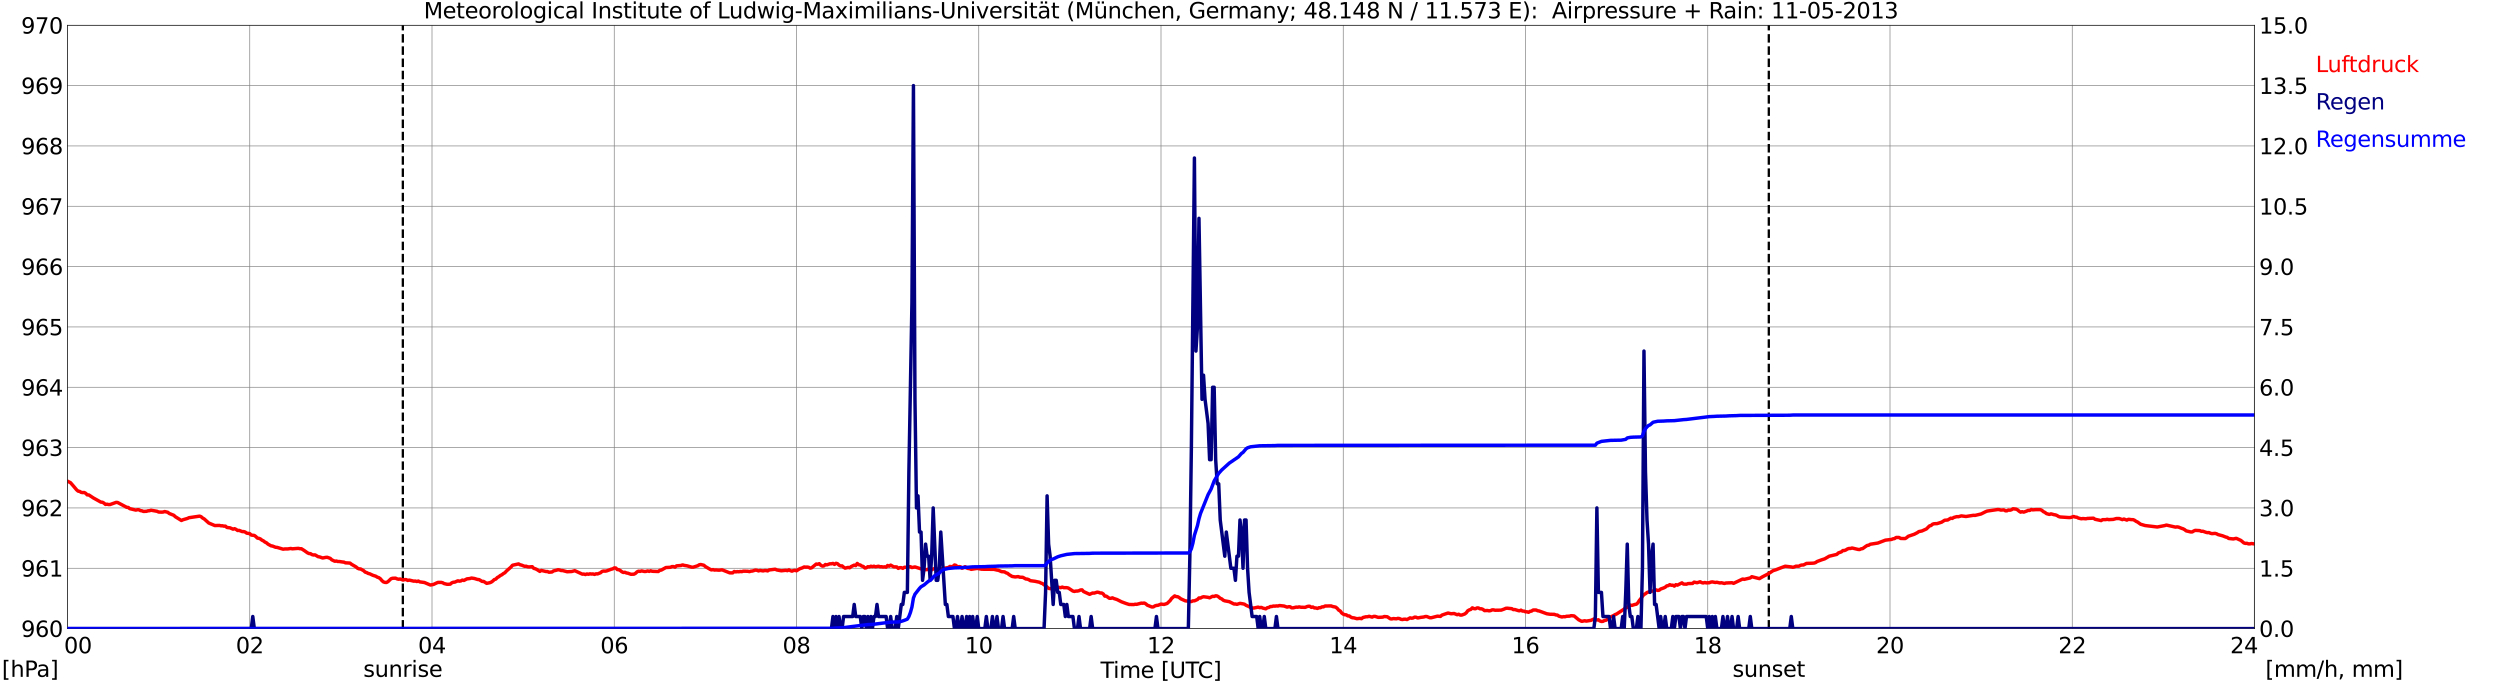 <?xml version="1.0" encoding="utf-8" standalone="no"?>
<!DOCTYPE svg PUBLIC "-//W3C//DTD SVG 1.1//EN"
  "http://www.w3.org/Graphics/SVG/1.1/DTD/svg11.dtd">
<svg xmlns:xlink="http://www.w3.org/1999/xlink" width="1085.4pt" height="296.64pt" viewBox="0 0 1085.4 296.64" xmlns="http://www.w3.org/2000/svg" version="1.1">
 <defs>
  <style type="text/css">*{stroke-linejoin: round; stroke-linecap: butt}</style>
 </defs>
 <g id="figure_1">
  <g id="patch_1">
   <path d="M 0 296.64 
L 1085.4 296.64 
L 1085.4 0 
L 0 0 
z
" style="fill: #ffffff"/>
  </g>
  <g id="axes_1">
   <g id="patch_2">
    <path d="M 29.306 272.909 
L 978.814 272.909 
L 978.814 10.976 
L 29.306 10.976 
z
" style="fill: #ffffff"/>
   </g>
   <g id="patch_3">
    <path d="M 978.814 272.909 
L 978.814 272.909 
L 978.814 10.976 
L 978.814 10.976 
z
" clip-path="url(#p29298a81ca)" style="fill: #d3d3d3; opacity: 0.25; stroke: #d3d3d3; stroke-linejoin: miter"/>
   </g>
   <g id="matplotlib.axis_1">
    <g id="xtick_1">
     <g id="line2d_1">
      <path d="M 29.306 272.909 
L 29.306 10.976 
" clip-path="url(#p29298a81ca)" style="fill: none; stroke: #808080; stroke-width: 0.3; stroke-linecap: square"/>
     </g>
     <g id="line2d_2"/>
     <g id="text_1">
      <!--    00 -->
      <g transform="translate(18.733 283.627) scale(0.095 -0.095)">
       <defs>
        <path id="DejaVuSans-20" transform="scale(0.016)"/>
        <path id="DejaVuSans-30" d="M 2034 4250 
Q 1547 4250 1301 3770 
Q 1056 3291 1056 2328 
Q 1056 1369 1301 889 
Q 1547 409 2034 409 
Q 2525 409 2770 889 
Q 3016 1369 3016 2328 
Q 3016 3291 2770 3770 
Q 2525 4250 2034 4250 
z
M 2034 4750 
Q 2819 4750 3233 4129 
Q 3647 3509 3647 2328 
Q 3647 1150 3233 529 
Q 2819 -91 2034 -91 
Q 1250 -91 836 529 
Q 422 1150 422 2328 
Q 422 3509 836 4129 
Q 1250 4750 2034 4750 
z
" transform="scale(0.016)"/>
       </defs>
       <use xlink:href="#DejaVuSans-20"/>
       <use xlink:href="#DejaVuSans-20" transform="translate(31.787 0)"/>
       <use xlink:href="#DejaVuSans-20" transform="translate(63.574 0)"/>
       <use xlink:href="#DejaVuSans-30" transform="translate(95.361 0)"/>
       <use xlink:href="#DejaVuSans-30" transform="translate(158.984 0)"/>
      </g>
     </g>
    </g>
    <g id="xtick_2">
     <g id="line2d_3">
      <path d="M 108.431 272.909 
L 108.431 10.976 
" clip-path="url(#p29298a81ca)" style="fill: none; stroke: #808080; stroke-width: 0.3; stroke-linecap: square"/>
     </g>
     <g id="line2d_4"/>
     <g id="text_2">
      <!-- 02 -->
      <g transform="translate(102.387 283.627) scale(0.095 -0.095)">
       <defs>
        <path id="DejaVuSans-32" d="M 1228 531 
L 3431 531 
L 3431 0 
L 469 0 
L 469 531 
Q 828 903 1448 1529 
Q 2069 2156 2228 2338 
Q 2531 2678 2651 2914 
Q 2772 3150 2772 3378 
Q 2772 3750 2511 3984 
Q 2250 4219 1831 4219 
Q 1534 4219 1204 4116 
Q 875 4013 500 3803 
L 500 4441 
Q 881 4594 1212 4672 
Q 1544 4750 1819 4750 
Q 2544 4750 2975 4387 
Q 3406 4025 3406 3419 
Q 3406 3131 3298 2873 
Q 3191 2616 2906 2266 
Q 2828 2175 2409 1742 
Q 1991 1309 1228 531 
z
" transform="scale(0.016)"/>
       </defs>
       <use xlink:href="#DejaVuSans-30"/>
       <use xlink:href="#DejaVuSans-32" transform="translate(63.623 0)"/>
      </g>
     </g>
    </g>
    <g id="xtick_3">
     <g id="line2d_5">
      <path d="M 187.557 272.909 
L 187.557 10.976 
" clip-path="url(#p29298a81ca)" style="fill: none; stroke: #808080; stroke-width: 0.3; stroke-linecap: square"/>
     </g>
     <g id="line2d_6"/>
     <g id="text_3">
      <!-- 04 -->
      <g transform="translate(181.513 283.627) scale(0.095 -0.095)">
       <defs>
        <path id="DejaVuSans-34" d="M 2419 4116 
L 825 1625 
L 2419 1625 
L 2419 4116 
z
M 2253 4666 
L 3047 4666 
L 3047 1625 
L 3713 1625 
L 3713 1100 
L 3047 1100 
L 3047 0 
L 2419 0 
L 2419 1100 
L 313 1100 
L 313 1709 
L 2253 4666 
z
" transform="scale(0.016)"/>
       </defs>
       <use xlink:href="#DejaVuSans-30"/>
       <use xlink:href="#DejaVuSans-34" transform="translate(63.623 0)"/>
      </g>
     </g>
    </g>
    <g id="xtick_4">
     <g id="line2d_7">
      <path d="M 266.683 272.909 
L 266.683 10.976 
" clip-path="url(#p29298a81ca)" style="fill: none; stroke: #808080; stroke-width: 0.3; stroke-linecap: square"/>
     </g>
     <g id="line2d_8"/>
     <g id="text_4">
      <!-- 06 -->
      <g transform="translate(260.638 283.627) scale(0.095 -0.095)">
       <defs>
        <path id="DejaVuSans-36" d="M 2113 2584 
Q 1688 2584 1439 2293 
Q 1191 2003 1191 1497 
Q 1191 994 1439 701 
Q 1688 409 2113 409 
Q 2538 409 2786 701 
Q 3034 994 3034 1497 
Q 3034 2003 2786 2293 
Q 2538 2584 2113 2584 
z
M 3366 4563 
L 3366 3988 
Q 3128 4100 2886 4159 
Q 2644 4219 2406 4219 
Q 1781 4219 1451 3797 
Q 1122 3375 1075 2522 
Q 1259 2794 1537 2939 
Q 1816 3084 2150 3084 
Q 2853 3084 3261 2657 
Q 3669 2231 3669 1497 
Q 3669 778 3244 343 
Q 2819 -91 2113 -91 
Q 1303 -91 875 529 
Q 447 1150 447 2328 
Q 447 3434 972 4092 
Q 1497 4750 2381 4750 
Q 2619 4750 2861 4703 
Q 3103 4656 3366 4563 
z
" transform="scale(0.016)"/>
       </defs>
       <use xlink:href="#DejaVuSans-30"/>
       <use xlink:href="#DejaVuSans-36" transform="translate(63.623 0)"/>
      </g>
     </g>
    </g>
    <g id="xtick_5">
     <g id="line2d_9">
      <path d="M 345.808 272.909 
L 345.808 10.976 
" clip-path="url(#p29298a81ca)" style="fill: none; stroke: #808080; stroke-width: 0.3; stroke-linecap: square"/>
     </g>
     <g id="line2d_10"/>
     <g id="text_5">
      <!-- 08 -->
      <g transform="translate(339.764 283.627) scale(0.095 -0.095)">
       <defs>
        <path id="DejaVuSans-38" d="M 2034 2216 
Q 1584 2216 1326 1975 
Q 1069 1734 1069 1313 
Q 1069 891 1326 650 
Q 1584 409 2034 409 
Q 2484 409 2743 651 
Q 3003 894 3003 1313 
Q 3003 1734 2745 1975 
Q 2488 2216 2034 2216 
z
M 1403 2484 
Q 997 2584 770 2862 
Q 544 3141 544 3541 
Q 544 4100 942 4425 
Q 1341 4750 2034 4750 
Q 2731 4750 3128 4425 
Q 3525 4100 3525 3541 
Q 3525 3141 3298 2862 
Q 3072 2584 2669 2484 
Q 3125 2378 3379 2068 
Q 3634 1759 3634 1313 
Q 3634 634 3220 271 
Q 2806 -91 2034 -91 
Q 1263 -91 848 271 
Q 434 634 434 1313 
Q 434 1759 690 2068 
Q 947 2378 1403 2484 
z
M 1172 3481 
Q 1172 3119 1398 2916 
Q 1625 2713 2034 2713 
Q 2441 2713 2670 2916 
Q 2900 3119 2900 3481 
Q 2900 3844 2670 4047 
Q 2441 4250 2034 4250 
Q 1625 4250 1398 4047 
Q 1172 3844 1172 3481 
z
" transform="scale(0.016)"/>
       </defs>
       <use xlink:href="#DejaVuSans-30"/>
       <use xlink:href="#DejaVuSans-38" transform="translate(63.623 0)"/>
      </g>
     </g>
    </g>
    <g id="xtick_6">
     <g id="line2d_11">
      <path d="M 424.934 272.909 
L 424.934 10.976 
" clip-path="url(#p29298a81ca)" style="fill: none; stroke: #808080; stroke-width: 0.3; stroke-linecap: square"/>
     </g>
     <g id="line2d_12"/>
     <g id="text_6">
      <!-- 10 -->
      <g transform="translate(418.89 283.627) scale(0.095 -0.095)">
       <defs>
        <path id="DejaVuSans-31" d="M 794 531 
L 1825 531 
L 1825 4091 
L 703 3866 
L 703 4441 
L 1819 4666 
L 2450 4666 
L 2450 531 
L 3481 531 
L 3481 0 
L 794 0 
L 794 531 
z
" transform="scale(0.016)"/>
       </defs>
       <use xlink:href="#DejaVuSans-31"/>
       <use xlink:href="#DejaVuSans-30" transform="translate(63.623 0)"/>
      </g>
     </g>
    </g>
    <g id="xtick_7">
     <g id="line2d_13">
      <path d="M 504.06 272.909 
L 504.06 10.976 
" clip-path="url(#p29298a81ca)" style="fill: none; stroke: #808080; stroke-width: 0.3; stroke-linecap: square"/>
     </g>
     <g id="line2d_14"/>
     <g id="text_7">
      <!-- 12 -->
      <g transform="translate(498.015 283.627) scale(0.095 -0.095)">
       <use xlink:href="#DejaVuSans-31"/>
       <use xlink:href="#DejaVuSans-32" transform="translate(63.623 0)"/>
      </g>
     </g>
    </g>
    <g id="xtick_8">
     <g id="line2d_15">
      <path d="M 583.185 272.909 
L 583.185 10.976 
" clip-path="url(#p29298a81ca)" style="fill: none; stroke: #808080; stroke-width: 0.3; stroke-linecap: square"/>
     </g>
     <g id="line2d_16"/>
     <g id="text_8">
      <!-- 14 -->
      <g transform="translate(577.141 283.627) scale(0.095 -0.095)">
       <use xlink:href="#DejaVuSans-31"/>
       <use xlink:href="#DejaVuSans-34" transform="translate(63.623 0)"/>
      </g>
     </g>
    </g>
    <g id="xtick_9">
     <g id="line2d_17">
      <path d="M 662.311 272.909 
L 662.311 10.976 
" clip-path="url(#p29298a81ca)" style="fill: none; stroke: #808080; stroke-width: 0.3; stroke-linecap: square"/>
     </g>
     <g id="line2d_18"/>
     <g id="text_9">
      <!-- 16 -->
      <g transform="translate(656.267 283.627) scale(0.095 -0.095)">
       <use xlink:href="#DejaVuSans-31"/>
       <use xlink:href="#DejaVuSans-36" transform="translate(63.623 0)"/>
      </g>
     </g>
    </g>
    <g id="xtick_10">
     <g id="line2d_19">
      <path d="M 741.437 272.909 
L 741.437 10.976 
" clip-path="url(#p29298a81ca)" style="fill: none; stroke: #808080; stroke-width: 0.3; stroke-linecap: square"/>
     </g>
     <g id="line2d_20"/>
     <g id="text_10">
      <!-- 18 -->
      <g transform="translate(735.392 283.627) scale(0.095 -0.095)">
       <use xlink:href="#DejaVuSans-31"/>
       <use xlink:href="#DejaVuSans-38" transform="translate(63.623 0)"/>
      </g>
     </g>
    </g>
    <g id="xtick_11">
     <g id="line2d_21">
      <path d="M 820.562 272.909 
L 820.562 10.976 
" clip-path="url(#p29298a81ca)" style="fill: none; stroke: #808080; stroke-width: 0.3; stroke-linecap: square"/>
     </g>
     <g id="line2d_22"/>
     <g id="text_11">
      <!-- 20 -->
      <g transform="translate(814.518 283.627) scale(0.095 -0.095)">
       <use xlink:href="#DejaVuSans-32"/>
       <use xlink:href="#DejaVuSans-30" transform="translate(63.623 0)"/>
      </g>
     </g>
    </g>
    <g id="xtick_12">
     <g id="line2d_23">
      <path d="M 899.688 272.909 
L 899.688 10.976 
" clip-path="url(#p29298a81ca)" style="fill: none; stroke: #808080; stroke-width: 0.3; stroke-linecap: square"/>
     </g>
     <g id="line2d_24"/>
     <g id="text_12">
      <!-- 22 -->
      <g transform="translate(893.644 283.627) scale(0.095 -0.095)">
       <use xlink:href="#DejaVuSans-32"/>
       <use xlink:href="#DejaVuSans-32" transform="translate(63.623 0)"/>
      </g>
     </g>
    </g>
    <g id="xtick_13">
     <g id="line2d_25">
      <path d="M 978.814 272.909 
L 978.814 10.976 
" clip-path="url(#p29298a81ca)" style="fill: none; stroke: #808080; stroke-width: 0.3; stroke-linecap: square"/>
     </g>
     <g id="line2d_26"/>
     <g id="text_13">
      <!-- 24    -->
      <g transform="translate(968.241 283.627) scale(0.095 -0.095)">
       <use xlink:href="#DejaVuSans-32"/>
       <use xlink:href="#DejaVuSans-34" transform="translate(63.623 0)"/>
       <use xlink:href="#DejaVuSans-20" transform="translate(127.246 0)"/>
       <use xlink:href="#DejaVuSans-20" transform="translate(159.033 0)"/>
       <use xlink:href="#DejaVuSans-20" transform="translate(190.82 0)"/>
      </g>
     </g>
    </g>
    <g id="text_14">
     <!-- Time [UTC] -->
     <g transform="translate(477.806 294.322) scale(0.095 -0.095)">
      <defs>
       <path id="DejaVuSans-54" d="M -19 4666 
L 3928 4666 
L 3928 4134 
L 2272 4134 
L 2272 0 
L 1638 0 
L 1638 4134 
L -19 4134 
L -19 4666 
z
" transform="scale(0.016)"/>
       <path id="DejaVuSans-69" d="M 603 3500 
L 1178 3500 
L 1178 0 
L 603 0 
L 603 3500 
z
M 603 4863 
L 1178 4863 
L 1178 4134 
L 603 4134 
L 603 4863 
z
" transform="scale(0.016)"/>
       <path id="DejaVuSans-6d" d="M 3328 2828 
Q 3544 3216 3844 3400 
Q 4144 3584 4550 3584 
Q 5097 3584 5394 3201 
Q 5691 2819 5691 2113 
L 5691 0 
L 5113 0 
L 5113 2094 
Q 5113 2597 4934 2840 
Q 4756 3084 4391 3084 
Q 3944 3084 3684 2787 
Q 3425 2491 3425 1978 
L 3425 0 
L 2847 0 
L 2847 2094 
Q 2847 2600 2669 2842 
Q 2491 3084 2119 3084 
Q 1678 3084 1418 2786 
Q 1159 2488 1159 1978 
L 1159 0 
L 581 0 
L 581 3500 
L 1159 3500 
L 1159 2956 
Q 1356 3278 1631 3431 
Q 1906 3584 2284 3584 
Q 2666 3584 2933 3390 
Q 3200 3197 3328 2828 
z
" transform="scale(0.016)"/>
       <path id="DejaVuSans-65" d="M 3597 1894 
L 3597 1613 
L 953 1613 
Q 991 1019 1311 708 
Q 1631 397 2203 397 
Q 2534 397 2845 478 
Q 3156 559 3463 722 
L 3463 178 
Q 3153 47 2828 -22 
Q 2503 -91 2169 -91 
Q 1331 -91 842 396 
Q 353 884 353 1716 
Q 353 2575 817 3079 
Q 1281 3584 2069 3584 
Q 2775 3584 3186 3129 
Q 3597 2675 3597 1894 
z
M 3022 2063 
Q 3016 2534 2758 2815 
Q 2500 3097 2075 3097 
Q 1594 3097 1305 2825 
Q 1016 2553 972 2059 
L 3022 2063 
z
" transform="scale(0.016)"/>
       <path id="DejaVuSans-5b" d="M 550 4863 
L 1875 4863 
L 1875 4416 
L 1125 4416 
L 1125 -397 
L 1875 -397 
L 1875 -844 
L 550 -844 
L 550 4863 
z
" transform="scale(0.016)"/>
       <path id="DejaVuSans-55" d="M 556 4666 
L 1191 4666 
L 1191 1831 
Q 1191 1081 1462 751 
Q 1734 422 2344 422 
Q 2950 422 3222 751 
Q 3494 1081 3494 1831 
L 3494 4666 
L 4128 4666 
L 4128 1753 
Q 4128 841 3676 375 
Q 3225 -91 2344 -91 
Q 1459 -91 1007 375 
Q 556 841 556 1753 
L 556 4666 
z
" transform="scale(0.016)"/>
       <path id="DejaVuSans-43" d="M 4122 4306 
L 4122 3641 
Q 3803 3938 3442 4084 
Q 3081 4231 2675 4231 
Q 1875 4231 1450 3742 
Q 1025 3253 1025 2328 
Q 1025 1406 1450 917 
Q 1875 428 2675 428 
Q 3081 428 3442 575 
Q 3803 722 4122 1019 
L 4122 359 
Q 3791 134 3420 21 
Q 3050 -91 2638 -91 
Q 1578 -91 968 557 
Q 359 1206 359 2328 
Q 359 3453 968 4101 
Q 1578 4750 2638 4750 
Q 3056 4750 3426 4639 
Q 3797 4528 4122 4306 
z
" transform="scale(0.016)"/>
       <path id="DejaVuSans-5d" d="M 1947 4863 
L 1947 -844 
L 622 -844 
L 622 -397 
L 1369 -397 
L 1369 4416 
L 622 4416 
L 622 4863 
L 1947 4863 
z
" transform="scale(0.016)"/>
      </defs>
      <use xlink:href="#DejaVuSans-54"/>
      <use xlink:href="#DejaVuSans-69" transform="translate(57.959 0)"/>
      <use xlink:href="#DejaVuSans-6d" transform="translate(85.742 0)"/>
      <use xlink:href="#DejaVuSans-65" transform="translate(183.154 0)"/>
      <use xlink:href="#DejaVuSans-20" transform="translate(244.678 0)"/>
      <use xlink:href="#DejaVuSans-5b" transform="translate(276.465 0)"/>
      <use xlink:href="#DejaVuSans-55" transform="translate(315.479 0)"/>
      <use xlink:href="#DejaVuSans-54" transform="translate(388.672 0)"/>
      <use xlink:href="#DejaVuSans-43" transform="translate(443.881 0)"/>
      <use xlink:href="#DejaVuSans-5d" transform="translate(513.705 0)"/>
     </g>
    </g>
   </g>
   <g id="matplotlib.axis_2">
    <g id="ytick_1">
     <g id="line2d_27">
      <path d="M 29.306 272.909 
L 978.814 272.909 
" clip-path="url(#p29298a81ca)" style="fill: none; stroke: #808080; stroke-width: 0.3; stroke-linecap: square"/>
     </g>
     <g id="line2d_28"/>
     <g id="text_15">
      <!-- 960 -->
      <g transform="translate(9.173 276.518) scale(0.095 -0.095)">
       <defs>
        <path id="DejaVuSans-39" d="M 703 97 
L 703 672 
Q 941 559 1184 500 
Q 1428 441 1663 441 
Q 2288 441 2617 861 
Q 2947 1281 2994 2138 
Q 2813 1869 2534 1725 
Q 2256 1581 1919 1581 
Q 1219 1581 811 2004 
Q 403 2428 403 3163 
Q 403 3881 828 4315 
Q 1253 4750 1959 4750 
Q 2769 4750 3195 4129 
Q 3622 3509 3622 2328 
Q 3622 1225 3098 567 
Q 2575 -91 1691 -91 
Q 1453 -91 1209 -44 
Q 966 3 703 97 
z
M 1959 2075 
Q 2384 2075 2632 2365 
Q 2881 2656 2881 3163 
Q 2881 3666 2632 3958 
Q 2384 4250 1959 4250 
Q 1534 4250 1286 3958 
Q 1038 3666 1038 3163 
Q 1038 2656 1286 2365 
Q 1534 2075 1959 2075 
z
" transform="scale(0.016)"/>
       </defs>
       <use xlink:href="#DejaVuSans-39"/>
       <use xlink:href="#DejaVuSans-36" transform="translate(63.623 0)"/>
       <use xlink:href="#DejaVuSans-30" transform="translate(127.246 0)"/>
      </g>
     </g>
    </g>
    <g id="ytick_2">
     <g id="line2d_29">
      <path d="M 29.306 246.715 
L 978.814 246.715 
" clip-path="url(#p29298a81ca)" style="fill: none; stroke: #808080; stroke-width: 0.3; stroke-linecap: square"/>
     </g>
     <g id="line2d_30"/>
     <g id="text_16">
      <!-- 961 -->
      <g transform="translate(9.173 250.325) scale(0.095 -0.095)">
       <use xlink:href="#DejaVuSans-39"/>
       <use xlink:href="#DejaVuSans-36" transform="translate(63.623 0)"/>
       <use xlink:href="#DejaVuSans-31" transform="translate(127.246 0)"/>
      </g>
     </g>
    </g>
    <g id="ytick_3">
     <g id="line2d_31">
      <path d="M 29.306 220.522 
L 978.814 220.522 
" clip-path="url(#p29298a81ca)" style="fill: none; stroke: #808080; stroke-width: 0.3; stroke-linecap: square"/>
     </g>
     <g id="line2d_32"/>
     <g id="text_17">
      <!-- 962 -->
      <g transform="translate(9.173 224.131) scale(0.095 -0.095)">
       <use xlink:href="#DejaVuSans-39"/>
       <use xlink:href="#DejaVuSans-36" transform="translate(63.623 0)"/>
       <use xlink:href="#DejaVuSans-32" transform="translate(127.246 0)"/>
      </g>
     </g>
    </g>
    <g id="ytick_4">
     <g id="line2d_33">
      <path d="M 29.306 194.329 
L 978.814 194.329 
" clip-path="url(#p29298a81ca)" style="fill: none; stroke: #808080; stroke-width: 0.3; stroke-linecap: square"/>
     </g>
     <g id="line2d_34"/>
     <g id="text_18">
      <!-- 963 -->
      <g transform="translate(9.173 197.938) scale(0.095 -0.095)">
       <defs>
        <path id="DejaVuSans-33" d="M 2597 2516 
Q 3050 2419 3304 2112 
Q 3559 1806 3559 1356 
Q 3559 666 3084 287 
Q 2609 -91 1734 -91 
Q 1441 -91 1130 -33 
Q 819 25 488 141 
L 488 750 
Q 750 597 1062 519 
Q 1375 441 1716 441 
Q 2309 441 2620 675 
Q 2931 909 2931 1356 
Q 2931 1769 2642 2001 
Q 2353 2234 1838 2234 
L 1294 2234 
L 1294 2753 
L 1863 2753 
Q 2328 2753 2575 2939 
Q 2822 3125 2822 3475 
Q 2822 3834 2567 4026 
Q 2313 4219 1838 4219 
Q 1578 4219 1281 4162 
Q 984 4106 628 3988 
L 628 4550 
Q 988 4650 1302 4700 
Q 1616 4750 1894 4750 
Q 2613 4750 3031 4423 
Q 3450 4097 3450 3541 
Q 3450 3153 3228 2886 
Q 3006 2619 2597 2516 
z
" transform="scale(0.016)"/>
       </defs>
       <use xlink:href="#DejaVuSans-39"/>
       <use xlink:href="#DejaVuSans-36" transform="translate(63.623 0)"/>
       <use xlink:href="#DejaVuSans-33" transform="translate(127.246 0)"/>
      </g>
     </g>
    </g>
    <g id="ytick_5">
     <g id="line2d_35">
      <path d="M 29.306 168.136 
L 978.814 168.136 
" clip-path="url(#p29298a81ca)" style="fill: none; stroke: #808080; stroke-width: 0.3; stroke-linecap: square"/>
     </g>
     <g id="line2d_36"/>
     <g id="text_19">
      <!-- 964 -->
      <g transform="translate(9.173 171.745) scale(0.095 -0.095)">
       <use xlink:href="#DejaVuSans-39"/>
       <use xlink:href="#DejaVuSans-36" transform="translate(63.623 0)"/>
       <use xlink:href="#DejaVuSans-34" transform="translate(127.246 0)"/>
      </g>
     </g>
    </g>
    <g id="ytick_6">
     <g id="line2d_37">
      <path d="M 29.306 141.942 
L 978.814 141.942 
" clip-path="url(#p29298a81ca)" style="fill: none; stroke: #808080; stroke-width: 0.3; stroke-linecap: square"/>
     </g>
     <g id="line2d_38"/>
     <g id="text_20">
      <!-- 965 -->
      <g transform="translate(9.173 145.551) scale(0.095 -0.095)">
       <defs>
        <path id="DejaVuSans-35" d="M 691 4666 
L 3169 4666 
L 3169 4134 
L 1269 4134 
L 1269 2991 
Q 1406 3038 1543 3061 
Q 1681 3084 1819 3084 
Q 2600 3084 3056 2656 
Q 3513 2228 3513 1497 
Q 3513 744 3044 326 
Q 2575 -91 1722 -91 
Q 1428 -91 1123 -41 
Q 819 9 494 109 
L 494 744 
Q 775 591 1075 516 
Q 1375 441 1709 441 
Q 2250 441 2565 725 
Q 2881 1009 2881 1497 
Q 2881 1984 2565 2268 
Q 2250 2553 1709 2553 
Q 1456 2553 1204 2497 
Q 953 2441 691 2322 
L 691 4666 
z
" transform="scale(0.016)"/>
       </defs>
       <use xlink:href="#DejaVuSans-39"/>
       <use xlink:href="#DejaVuSans-36" transform="translate(63.623 0)"/>
       <use xlink:href="#DejaVuSans-35" transform="translate(127.246 0)"/>
      </g>
     </g>
    </g>
    <g id="ytick_7">
     <g id="line2d_39">
      <path d="M 29.306 115.749 
L 978.814 115.749 
" clip-path="url(#p29298a81ca)" style="fill: none; stroke: #808080; stroke-width: 0.3; stroke-linecap: square"/>
     </g>
     <g id="line2d_40"/>
     <g id="text_21">
      <!-- 966 -->
      <g transform="translate(9.173 119.358) scale(0.095 -0.095)">
       <use xlink:href="#DejaVuSans-39"/>
       <use xlink:href="#DejaVuSans-36" transform="translate(63.623 0)"/>
       <use xlink:href="#DejaVuSans-36" transform="translate(127.246 0)"/>
      </g>
     </g>
    </g>
    <g id="ytick_8">
     <g id="line2d_41">
      <path d="M 29.306 89.556 
L 978.814 89.556 
" clip-path="url(#p29298a81ca)" style="fill: none; stroke: #808080; stroke-width: 0.3; stroke-linecap: square"/>
     </g>
     <g id="line2d_42"/>
     <g id="text_22">
      <!-- 967 -->
      <g transform="translate(9.173 93.165) scale(0.095 -0.095)">
       <defs>
        <path id="DejaVuSans-37" d="M 525 4666 
L 3525 4666 
L 3525 4397 
L 1831 0 
L 1172 0 
L 2766 4134 
L 525 4134 
L 525 4666 
z
" transform="scale(0.016)"/>
       </defs>
       <use xlink:href="#DejaVuSans-39"/>
       <use xlink:href="#DejaVuSans-36" transform="translate(63.623 0)"/>
       <use xlink:href="#DejaVuSans-37" transform="translate(127.246 0)"/>
      </g>
     </g>
    </g>
    <g id="ytick_9">
     <g id="line2d_43">
      <path d="M 29.306 63.362 
L 978.814 63.362 
" clip-path="url(#p29298a81ca)" style="fill: none; stroke: #808080; stroke-width: 0.3; stroke-linecap: square"/>
     </g>
     <g id="line2d_44"/>
     <g id="text_23">
      <!-- 968 -->
      <g transform="translate(9.173 66.972) scale(0.095 -0.095)">
       <use xlink:href="#DejaVuSans-39"/>
       <use xlink:href="#DejaVuSans-36" transform="translate(63.623 0)"/>
       <use xlink:href="#DejaVuSans-38" transform="translate(127.246 0)"/>
      </g>
     </g>
    </g>
    <g id="ytick_10">
     <g id="line2d_45">
      <path d="M 29.306 37.169 
L 978.814 37.169 
" clip-path="url(#p29298a81ca)" style="fill: none; stroke: #808080; stroke-width: 0.3; stroke-linecap: square"/>
     </g>
     <g id="line2d_46"/>
     <g id="text_24">
      <!-- 969 -->
      <g transform="translate(9.173 40.778) scale(0.095 -0.095)">
       <use xlink:href="#DejaVuSans-39"/>
       <use xlink:href="#DejaVuSans-36" transform="translate(63.623 0)"/>
       <use xlink:href="#DejaVuSans-39" transform="translate(127.246 0)"/>
      </g>
     </g>
    </g>
    <g id="ytick_11">
     <g id="line2d_47">
      <path d="M 29.306 10.976 
L 978.814 10.976 
" clip-path="url(#p29298a81ca)" style="fill: none; stroke: #808080; stroke-width: 0.3; stroke-linecap: square"/>
     </g>
     <g id="line2d_48"/>
     <g id="text_25">
      <!-- 970 -->
      <g transform="translate(9.173 14.585) scale(0.095 -0.095)">
       <use xlink:href="#DejaVuSans-39"/>
       <use xlink:href="#DejaVuSans-37" transform="translate(63.623 0)"/>
       <use xlink:href="#DejaVuSans-30" transform="translate(127.246 0)"/>
      </g>
     </g>
    </g>
   </g>
   <g id="line2d_49">
    <path d="M 174.897 272.909 
L 174.897 10.976 
" clip-path="url(#p29298a81ca)" style="fill: none; stroke-dasharray: 3.7,1.6; stroke-dashoffset: 0; stroke: #000000"/>
   </g>
   <g id="line2d_50">
    <path d="M 767.944 272.909 
L 767.944 10.976 
" clip-path="url(#p29298a81ca)" style="fill: none; stroke-dasharray: 3.7,1.6; stroke-dashoffset: 0; stroke: #000000"/>
   </g>
   <g id="line2d_51">
    <path d="M 29.306 208.91 
L 30.625 209.573 
L 31.943 211.093 
L 33.262 212.664 
L 33.921 213.24 
L 34.581 213.345 
L 35.24 213.764 
L 35.9 213.869 
L 36.559 213.817 
L 37.218 214.183 
L 37.878 214.864 
L 38.537 214.864 
L 40.515 216.174 
L 43.812 218.008 
L 44.472 218.06 
L 45.131 218.427 
L 45.79 219.003 
L 46.45 218.898 
L 47.109 219.055 
L 47.768 219.055 
L 50.406 218.112 
L 51.065 218.165 
L 55.022 220.26 
L 55.681 220.313 
L 56.34 220.836 
L 58.978 221.465 
L 59.637 221.308 
L 60.297 221.308 
L 60.956 221.675 
L 61.615 221.779 
L 62.275 222.041 
L 63.594 221.989 
L 64.253 221.779 
L 64.912 221.727 
L 65.572 221.518 
L 68.209 221.989 
L 68.869 222.303 
L 70.187 222.356 
L 70.847 222.303 
L 71.506 222.094 
L 72.825 222.408 
L 73.484 222.932 
L 75.462 223.718 
L 76.122 224.346 
L 78.759 225.97 
L 79.419 225.656 
L 81.397 225.08 
L 82.056 224.765 
L 86.672 224.084 
L 87.331 224.346 
L 87.991 224.923 
L 88.65 225.289 
L 90.628 227.071 
L 93.266 228.171 
L 95.244 228.118 
L 95.903 228.275 
L 96.563 228.275 
L 97.222 228.433 
L 97.881 228.433 
L 98.541 229.009 
L 99.86 229.166 
L 101.178 229.742 
L 101.838 229.533 
L 102.497 229.847 
L 103.156 230.318 
L 103.816 230.266 
L 105.135 230.79 
L 105.794 230.79 
L 106.453 231 
L 107.113 231.471 
L 108.431 231.681 
L 109.091 232.309 
L 110.41 232.466 
L 111.069 232.938 
L 111.728 233.619 
L 112.388 233.724 
L 113.047 233.986 
L 113.707 234.509 
L 114.366 234.824 
L 115.025 235.348 
L 115.685 235.662 
L 116.344 236.238 
L 117.663 236.972 
L 118.322 237.076 
L 119.641 237.6 
L 120.3 237.653 
L 122.938 238.438 
L 123.597 238.334 
L 124.916 238.334 
L 126.235 238.124 
L 126.894 238.281 
L 129.532 238.072 
L 130.191 238.229 
L 130.85 238.229 
L 132.169 239.067 
L 133.488 240.01 
L 134.147 240.324 
L 134.807 240.377 
L 135.466 240.796 
L 136.125 240.953 
L 136.785 240.901 
L 138.104 241.686 
L 138.763 241.791 
L 140.082 242.263 
L 141.4 242.001 
L 142.06 241.948 
L 143.379 242.42 
L 144.038 243.048 
L 145.357 243.677 
L 146.016 243.572 
L 146.676 243.782 
L 147.335 243.782 
L 148.654 243.991 
L 149.313 244.044 
L 149.972 244.358 
L 151.951 244.463 
L 152.61 244.987 
L 154.588 246.139 
L 155.247 246.715 
L 155.907 246.977 
L 156.566 247.03 
L 157.885 247.763 
L 158.544 248.392 
L 159.204 248.601 
L 159.863 248.968 
L 160.523 249.125 
L 161.841 249.754 
L 163.16 250.173 
L 163.819 250.592 
L 164.479 250.802 
L 165.138 251.273 
L 165.798 252.059 
L 166.457 252.635 
L 167.116 252.845 
L 167.776 252.897 
L 168.435 252.53 
L 169.754 251.273 
L 170.413 251.064 
L 171.732 251.011 
L 172.391 251.326 
L 173.051 251.483 
L 173.71 251.378 
L 175.029 251.849 
L 175.688 251.64 
L 176.348 251.64 
L 177.007 252.007 
L 177.666 251.849 
L 178.985 252.164 
L 179.645 252.321 
L 180.304 252.268 
L 180.963 252.478 
L 181.623 252.268 
L 182.282 252.635 
L 184.26 252.897 
L 186.238 253.735 
L 186.898 253.997 
L 188.217 253.735 
L 189.535 253.107 
L 190.195 252.845 
L 191.513 252.845 
L 192.173 253.002 
L 192.832 253.369 
L 194.151 253.683 
L 195.47 253.631 
L 196.129 253.054 
L 196.788 252.792 
L 197.448 252.74 
L 198.767 252.164 
L 199.426 252.321 
L 200.085 252.216 
L 200.745 251.849 
L 201.404 252.007 
L 202.723 251.326 
L 204.042 251.168 
L 204.701 250.959 
L 206.02 251.168 
L 207.339 251.587 
L 207.998 251.64 
L 209.317 252.426 
L 209.976 252.426 
L 211.295 253.264 
L 212.614 253.002 
L 213.273 252.74 
L 213.932 252.268 
L 214.592 251.64 
L 215.251 251.43 
L 215.91 250.749 
L 216.57 250.383 
L 217.229 249.859 
L 217.889 249.544 
L 218.548 249.02 
L 219.207 248.654 
L 219.867 247.92 
L 221.186 246.768 
L 221.845 246.192 
L 222.504 245.406 
L 225.142 244.83 
L 225.801 245.196 
L 226.461 245.353 
L 227.779 245.877 
L 228.439 245.825 
L 229.098 246.087 
L 229.757 246.139 
L 231.076 246.034 
L 231.736 246.768 
L 232.395 246.925 
L 233.054 247.239 
L 234.373 248.078 
L 235.033 247.658 
L 236.351 247.973 
L 237.011 248.13 
L 237.67 248.13 
L 238.329 248.444 
L 239.648 248.339 
L 240.308 247.868 
L 241.626 247.554 
L 242.286 247.344 
L 242.945 247.449 
L 243.604 247.711 
L 244.264 247.711 
L 246.242 248.235 
L 248.22 248.13 
L 249.539 247.763 
L 252.836 249.282 
L 253.495 249.23 
L 254.155 249.44 
L 254.814 249.178 
L 255.473 249.335 
L 256.133 249.125 
L 256.792 249.23 
L 257.451 249.178 
L 258.111 249.387 
L 258.77 249.125 
L 259.43 249.178 
L 260.748 248.654 
L 261.408 248.078 
L 262.067 247.92 
L 262.726 247.973 
L 263.386 247.868 
L 265.364 247.135 
L 266.023 246.977 
L 266.683 246.558 
L 267.342 246.611 
L 268.002 247.292 
L 268.661 247.344 
L 269.32 247.711 
L 269.98 248.235 
L 270.639 248.549 
L 271.298 248.444 
L 271.958 248.759 
L 272.617 248.863 
L 273.936 249.335 
L 275.255 249.282 
L 275.914 248.916 
L 276.573 248.287 
L 277.233 247.973 
L 277.892 248.078 
L 278.552 247.868 
L 279.87 248.13 
L 280.53 248.078 
L 281.189 247.868 
L 281.849 248.078 
L 282.508 247.816 
L 283.167 248.025 
L 285.805 248.13 
L 286.464 247.606 
L 287.124 247.501 
L 289.102 246.401 
L 291.08 246.296 
L 291.739 245.982 
L 292.399 245.982 
L 293.058 246.244 
L 293.717 245.668 
L 295.696 245.511 
L 296.355 245.249 
L 297.014 245.458 
L 298.333 245.668 
L 300.311 246.244 
L 300.971 246.244 
L 302.289 245.825 
L 302.949 245.615 
L 303.608 245.196 
L 304.267 245.092 
L 305.586 245.406 
L 306.246 245.982 
L 308.224 247.135 
L 308.883 247.449 
L 309.543 247.292 
L 310.202 247.501 
L 310.861 247.449 
L 312.18 247.554 
L 313.499 247.397 
L 316.796 248.706 
L 318.114 248.706 
L 318.774 248.13 
L 319.433 248.287 
L 320.093 248.182 
L 320.752 248.235 
L 321.411 248.13 
L 322.071 248.182 
L 322.73 247.973 
L 324.708 248.025 
L 325.368 248.182 
L 326.027 247.973 
L 326.686 247.92 
L 328.005 247.501 
L 328.665 247.606 
L 329.324 247.868 
L 329.983 247.658 
L 331.302 247.868 
L 331.961 247.711 
L 332.621 247.711 
L 333.28 247.868 
L 333.94 247.449 
L 336.577 247.135 
L 337.236 247.449 
L 339.215 247.816 
L 341.193 247.606 
L 341.852 247.763 
L 342.512 247.397 
L 343.171 247.763 
L 343.83 247.973 
L 344.49 247.711 
L 345.149 247.606 
L 345.808 247.816 
L 347.127 246.977 
L 348.446 246.506 
L 349.105 246.139 
L 349.765 246.244 
L 350.424 246.192 
L 351.083 246.296 
L 351.743 246.663 
L 352.402 246.506 
L 354.38 244.882 
L 355.04 244.987 
L 355.699 244.725 
L 356.359 245.406 
L 357.018 245.773 
L 357.677 245.72 
L 358.337 245.092 
L 358.996 245.249 
L 360.315 244.777 
L 360.974 244.777 
L 361.634 244.62 
L 362.293 245.039 
L 362.952 244.568 
L 363.612 244.725 
L 364.271 245.353 
L 364.93 245.72 
L 365.59 245.668 
L 366.249 246.244 
L 366.909 246.663 
L 368.227 246.349 
L 368.887 246.506 
L 369.546 245.982 
L 370.865 245.353 
L 371.524 245.563 
L 372.184 244.62 
L 372.843 245.196 
L 373.502 245.301 
L 374.162 245.773 
L 374.821 245.93 
L 375.481 246.611 
L 376.14 246.506 
L 376.799 246.034 
L 377.459 246.139 
L 378.118 245.825 
L 378.777 246.034 
L 379.437 245.825 
L 380.096 246.087 
L 381.415 245.825 
L 382.074 246.087 
L 382.734 246.034 
L 383.393 246.192 
L 384.053 246.087 
L 384.712 246.244 
L 385.371 245.511 
L 386.031 245.825 
L 386.69 245.353 
L 388.009 246.087 
L 389.328 246.139 
L 389.987 246.768 
L 390.646 246.454 
L 391.306 246.454 
L 391.965 246.768 
L 392.624 246.296 
L 393.284 246.296 
L 393.943 246.454 
L 394.603 246.034 
L 395.262 246.034 
L 395.921 246.401 
L 397.24 246.139 
L 399.878 246.977 
L 400.537 246.977 
L 401.856 247.344 
L 402.515 247.292 
L 403.175 247.03 
L 404.493 247.397 
L 405.153 247.03 
L 405.812 246.82 
L 406.471 247.082 
L 407.79 246.977 
L 408.45 246.925 
L 409.109 247.082 
L 409.768 246.977 
L 410.428 246.611 
L 411.746 246.401 
L 412.406 245.93 
L 413.065 246.034 
L 413.725 245.93 
L 414.384 245.301 
L 415.043 245.458 
L 415.703 246.244 
L 416.362 245.982 
L 417.022 246.087 
L 417.681 246.715 
L 418.34 246.454 
L 419 246.034 
L 419.659 246.558 
L 420.318 246.82 
L 420.978 246.873 
L 421.637 247.187 
L 424.275 246.768 
L 426.253 247.135 
L 431.528 247.187 
L 432.847 247.501 
L 433.506 247.606 
L 434.825 248.182 
L 436.144 248.287 
L 436.803 248.706 
L 437.462 248.916 
L 438.122 249.492 
L 439.44 250.278 
L 440.759 250.487 
L 442.078 250.33 
L 442.737 250.592 
L 444.056 250.644 
L 445.375 251.378 
L 446.034 251.43 
L 446.694 251.692 
L 447.353 252.111 
L 449.331 252.373 
L 451.309 252.792 
L 451.969 253.159 
L 452.628 253.369 
L 453.287 253.892 
L 453.947 254.259 
L 455.266 255.464 
L 456.584 255.621 
L 457.903 255.307 
L 458.563 254.678 
L 459.222 254.94 
L 460.541 255.15 
L 461.2 254.888 
L 461.859 255.15 
L 463.178 255.15 
L 463.838 255.307 
L 465.816 256.617 
L 466.475 256.774 
L 467.134 256.617 
L 467.794 256.617 
L 468.453 256.459 
L 469.113 256.145 
L 469.772 256.093 
L 470.431 256.826 
L 473.069 258.031 
L 474.388 257.455 
L 475.047 257.507 
L 476.366 257.088 
L 477.025 257.193 
L 477.685 257.455 
L 478.344 257.455 
L 479.003 257.874 
L 479.663 258.817 
L 480.322 258.817 
L 481.641 259.76 
L 482.3 259.76 
L 482.96 259.55 
L 483.619 259.865 
L 484.938 260.284 
L 486.916 261.279 
L 488.894 262.012 
L 490.213 262.431 
L 492.191 262.484 
L 492.85 262.327 
L 493.51 262.379 
L 495.488 261.855 
L 496.147 261.908 
L 496.807 261.803 
L 497.466 262.17 
L 498.125 262.746 
L 500.103 263.532 
L 500.763 263.479 
L 501.422 263.06 
L 502.082 262.851 
L 502.741 262.798 
L 504.06 262.274 
L 505.379 262.431 
L 506.697 262.012 
L 508.016 260.755 
L 508.675 259.812 
L 509.994 258.712 
L 510.654 259.026 
L 511.313 259.079 
L 511.972 259.445 
L 512.632 259.969 
L 514.61 260.86 
L 515.929 261.017 
L 516.588 261.174 
L 517.247 261.174 
L 517.907 260.86 
L 518.566 260.86 
L 519.885 260.284 
L 520.544 259.603 
L 521.204 259.655 
L 521.863 259.288 
L 522.522 259.079 
L 524.501 259.341 
L 525.16 259.55 
L 526.479 258.869 
L 527.138 258.974 
L 527.797 258.66 
L 528.457 258.764 
L 529.116 259.184 
L 529.776 259.76 
L 530.435 260.022 
L 531.094 260.598 
L 531.754 260.86 
L 533.732 261.227 
L 535.71 262.222 
L 536.369 262.222 
L 537.029 262.379 
L 538.348 261.96 
L 539.666 262.17 
L 540.326 262.327 
L 540.985 262.798 
L 542.304 263.374 
L 542.963 263.794 
L 544.282 264.003 
L 546.26 263.584 
L 546.919 263.846 
L 547.579 263.689 
L 548.238 264.003 
L 549.557 264.317 
L 550.216 263.846 
L 550.876 263.741 
L 551.535 263.322 
L 552.195 263.322 
L 552.854 263.113 
L 553.513 263.165 
L 554.173 263.06 
L 554.832 263.113 
L 555.491 262.903 
L 557.47 263.113 
L 558.788 263.584 
L 559.448 263.427 
L 560.107 263.427 
L 560.766 263.898 
L 561.426 263.898 
L 562.745 263.584 
L 563.404 263.636 
L 564.063 263.479 
L 564.723 263.636 
L 566.701 263.689 
L 567.36 263.374 
L 568.02 263.217 
L 568.679 263.217 
L 569.338 263.689 
L 569.998 263.532 
L 570.657 263.951 
L 571.317 263.951 
L 571.976 264.16 
L 572.635 263.846 
L 573.295 263.846 
L 573.954 263.479 
L 574.613 263.479 
L 575.273 263.113 
L 577.91 263.06 
L 578.57 263.322 
L 579.889 263.584 
L 580.548 264.108 
L 581.207 264.894 
L 581.867 265.26 
L 582.526 266.151 
L 583.185 266.622 
L 583.845 266.884 
L 584.504 266.937 
L 585.164 267.408 
L 585.823 267.408 
L 586.482 267.932 
L 587.142 268.194 
L 587.801 268.246 
L 589.12 268.613 
L 590.439 268.456 
L 591.098 268.613 
L 591.757 268.089 
L 593.076 267.775 
L 593.736 267.775 
L 594.395 267.565 
L 595.714 267.932 
L 596.373 267.618 
L 597.032 267.618 
L 598.351 268.037 
L 600.329 267.932 
L 600.989 267.67 
L 602.307 267.775 
L 603.626 268.665 
L 604.286 268.718 
L 604.945 268.561 
L 606.264 268.665 
L 606.923 268.456 
L 607.582 268.561 
L 608.242 268.875 
L 608.901 268.98 
L 609.561 268.823 
L 610.22 268.823 
L 610.879 268.98 
L 612.198 268.246 
L 612.858 268.404 
L 613.517 268.299 
L 614.176 267.932 
L 614.836 267.984 
L 615.495 268.299 
L 616.814 268.037 
L 618.133 267.88 
L 618.792 267.67 
L 619.451 267.67 
L 620.77 268.194 
L 621.429 268.194 
L 624.067 267.513 
L 625.386 267.618 
L 626.045 267.041 
L 628.683 266.151 
L 630.001 266.465 
L 631.32 266.36 
L 632.639 266.884 
L 633.298 266.675 
L 633.958 267.041 
L 634.617 267.041 
L 635.936 266.57 
L 636.595 266.046 
L 637.255 265.156 
L 637.914 264.789 
L 638.573 264.579 
L 639.233 263.898 
L 639.892 264.213 
L 640.552 264.317 
L 641.211 263.951 
L 641.87 263.951 
L 642.53 264.317 
L 643.189 264.317 
L 643.848 264.579 
L 644.508 265.103 
L 645.827 265.051 
L 646.486 265.208 
L 647.145 265.103 
L 647.805 264.789 
L 648.464 264.789 
L 649.123 264.946 
L 651.761 264.894 
L 653.08 264.422 
L 653.739 264.108 
L 654.399 264.055 
L 656.377 264.265 
L 657.036 264.684 
L 657.695 264.632 
L 659.014 265.051 
L 659.674 265.208 
L 660.333 264.894 
L 660.992 265.313 
L 661.652 265.313 
L 662.311 265.627 
L 662.97 265.627 
L 663.63 265.837 
L 664.289 265.418 
L 664.949 265.313 
L 665.608 264.841 
L 666.927 264.841 
L 667.586 265.156 
L 668.246 265.26 
L 671.542 266.465 
L 672.861 266.675 
L 674.839 266.727 
L 675.499 266.989 
L 676.158 267.041 
L 676.817 267.513 
L 678.136 267.88 
L 678.796 267.723 
L 679.455 267.775 
L 680.114 267.565 
L 681.433 267.513 
L 682.092 267.303 
L 683.411 267.408 
L 685.389 269.085 
L 686.708 269.766 
L 688.027 269.504 
L 688.686 269.661 
L 690.664 269.347 
L 691.983 268.77 
L 693.302 269.189 
L 693.961 269.085 
L 694.621 269.608 
L 695.28 269.818 
L 695.939 269.766 
L 696.599 269.399 
L 697.258 269.294 
L 699.236 267.88 
L 700.555 267.251 
L 701.215 266.832 
L 701.874 266.57 
L 705.171 264.422 
L 705.83 263.898 
L 706.49 263.689 
L 707.808 262.693 
L 708.468 262.851 
L 709.786 262.431 
L 710.446 262.327 
L 711.105 261.698 
L 711.765 260.65 
L 712.424 259.865 
L 713.083 258.869 
L 713.743 258.136 
L 714.402 257.769 
L 715.062 257.245 
L 716.38 256.826 
L 717.04 256.617 
L 717.699 256.617 
L 719.018 256.093 
L 719.677 256.355 
L 720.337 256.25 
L 720.996 255.726 
L 722.315 255.255 
L 722.974 254.94 
L 723.633 254.364 
L 724.293 254.259 
L 724.952 253.84 
L 725.612 254.102 
L 726.271 254.05 
L 726.93 254.469 
L 727.59 253.84 
L 728.249 254.05 
L 730.227 253.054 
L 730.887 253.578 
L 732.205 253.631 
L 732.865 253.369 
L 734.843 253.316 
L 735.502 252.74 
L 736.821 253.002 
L 738.14 252.583 
L 738.799 252.949 
L 739.459 253.107 
L 740.118 252.897 
L 740.777 253.054 
L 742.096 253.002 
L 742.756 252.74 
L 743.415 252.635 
L 744.734 252.897 
L 745.393 252.792 
L 746.712 253.107 
L 747.371 253.002 
L 748.69 253.316 
L 749.349 253.107 
L 751.987 253.002 
L 752.646 253.264 
L 756.602 251.378 
L 757.262 251.535 
L 759.899 250.906 
L 760.559 250.383 
L 763.856 251.221 
L 765.174 250.435 
L 767.812 249.073 
L 769.79 247.763 
L 771.109 247.344 
L 772.428 246.82 
L 775.065 245.825 
L 777.703 246.139 
L 778.362 246.296 
L 779.021 246.139 
L 779.681 245.825 
L 781 245.825 
L 781.659 245.458 
L 782.318 245.301 
L 782.978 245.301 
L 784.296 244.62 
L 786.934 244.515 
L 787.593 244.463 
L 788.253 244.253 
L 788.912 243.782 
L 790.89 243.048 
L 792.209 242.629 
L 794.187 241.477 
L 797.484 240.691 
L 798.143 240.062 
L 799.462 239.591 
L 800.122 239.015 
L 800.781 239.015 
L 801.44 238.753 
L 802.1 238.334 
L 802.759 238.124 
L 803.419 238.124 
L 804.078 237.915 
L 805.397 238.229 
L 806.715 238.543 
L 807.375 238.596 
L 808.034 238.281 
L 808.694 238.176 
L 810.012 237.234 
L 810.672 236.814 
L 811.331 236.71 
L 811.99 236.291 
L 815.287 235.767 
L 818.584 234.509 
L 821.222 234.195 
L 821.881 233.933 
L 822.541 233.828 
L 823.2 233.357 
L 824.519 233.357 
L 825.178 233.776 
L 827.156 233.828 
L 827.816 233.409 
L 828.475 232.833 
L 831.112 231.942 
L 832.431 231.261 
L 833.091 230.79 
L 834.409 230.528 
L 836.388 229.637 
L 837.706 228.328 
L 838.366 228.171 
L 839.025 227.594 
L 839.684 227.385 
L 841.003 227.332 
L 842.981 226.704 
L 844.3 225.866 
L 845.619 225.761 
L 846.938 224.975 
L 847.597 225.08 
L 848.256 224.661 
L 849.575 224.294 
L 850.235 224.346 
L 851.553 223.98 
L 853.531 224.242 
L 854.85 224.032 
L 856.169 223.823 
L 856.828 223.718 
L 857.488 223.77 
L 858.806 223.456 
L 860.125 223.142 
L 862.103 222.146 
L 862.763 221.884 
L 867.378 221.203 
L 868.038 221.256 
L 868.697 221.465 
L 870.016 221.36 
L 870.675 221.779 
L 871.335 221.779 
L 871.994 221.413 
L 872.653 221.518 
L 873.313 221.308 
L 873.972 220.889 
L 875.291 221.046 
L 875.95 221.36 
L 876.61 221.937 
L 877.269 222.356 
L 877.929 222.146 
L 878.588 222.356 
L 879.907 221.884 
L 880.566 221.57 
L 881.225 221.622 
L 881.885 221.203 
L 882.544 221.36 
L 883.863 221.256 
L 885.841 221.256 
L 886.5 221.57 
L 887.16 222.146 
L 887.819 222.46 
L 888.479 222.984 
L 889.797 223.351 
L 890.457 223.089 
L 891.775 223.456 
L 892.435 223.561 
L 893.094 223.823 
L 893.754 224.242 
L 894.413 224.451 
L 898.369 224.713 
L 899.029 224.661 
L 900.347 224.242 
L 901.007 224.504 
L 901.666 224.556 
L 902.326 224.923 
L 903.644 225.237 
L 904.304 225.132 
L 905.622 225.237 
L 906.282 225.08 
L 908.919 224.975 
L 909.579 225.447 
L 911.557 225.866 
L 912.216 226.023 
L 912.876 225.604 
L 914.194 225.604 
L 914.854 225.447 
L 915.513 225.604 
L 917.491 225.499 
L 918.81 225.132 
L 920.129 225.132 
L 921.448 225.604 
L 922.107 225.342 
L 923.426 225.813 
L 924.085 225.447 
L 925.404 225.604 
L 926.063 225.604 
L 926.723 225.866 
L 927.382 226.337 
L 928.041 226.651 
L 929.36 227.594 
L 931.338 228.171 
L 933.976 228.485 
L 936.613 228.799 
L 939.91 228.171 
L 940.57 227.961 
L 944.526 228.852 
L 945.185 228.747 
L 945.845 228.852 
L 947.163 229.376 
L 947.823 229.585 
L 948.482 229.952 
L 949.142 230.476 
L 951.12 230.947 
L 951.779 230.947 
L 952.438 230.528 
L 953.098 230.266 
L 955.076 230.371 
L 955.735 230.685 
L 956.395 230.633 
L 957.714 231.104 
L 958.373 231.261 
L 959.032 231.209 
L 959.692 231.523 
L 960.351 231.681 
L 961.67 231.576 
L 962.329 231.733 
L 962.989 232.1 
L 964.967 232.623 
L 966.285 233.147 
L 966.945 233.305 
L 967.604 233.776 
L 969.582 233.986 
L 970.901 233.724 
L 972.879 234.614 
L 974.198 235.714 
L 974.857 235.924 
L 975.517 235.871 
L 976.176 236.133 
L 976.836 236.133 
L 977.495 235.976 
L 978.154 236.064 
L 978.154 236.064 
" clip-path="url(#p29298a81ca)" style="fill: none; stroke: #ff0000; stroke-width: 1.5; stroke-linecap: square"/>
   </g>
   <g id="patch_4">
    <path d="M 29.306 272.909 
L 29.306 10.976 
" style="fill: none; stroke: #000000; stroke-width: 0.3; stroke-linejoin: miter; stroke-linecap: square"/>
   </g>
   <g id="patch_5">
    <path d="M 29.306 272.909 
L 978.814 272.909 
" style="fill: none; stroke: #000000; stroke-width: 0.3; stroke-linejoin: miter; stroke-linecap: square"/>
   </g>
   <g id="patch_6">
    <path d="M 29.306 10.976 
L 978.814 10.976 
" style="fill: none; stroke: #000000; stroke-width: 0.3; stroke-linejoin: miter; stroke-linecap: square"/>
   </g>
   <g id="text_26">
    <!-- sunrise -->
    <g transform="translate(157.732 293.863) scale(0.095 -0.095)">
     <defs>
      <path id="DejaVuSans-73" d="M 2834 3397 
L 2834 2853 
Q 2591 2978 2328 3040 
Q 2066 3103 1784 3103 
Q 1356 3103 1142 2972 
Q 928 2841 928 2578 
Q 928 2378 1081 2264 
Q 1234 2150 1697 2047 
L 1894 2003 
Q 2506 1872 2764 1633 
Q 3022 1394 3022 966 
Q 3022 478 2636 193 
Q 2250 -91 1575 -91 
Q 1294 -91 989 -36 
Q 684 19 347 128 
L 347 722 
Q 666 556 975 473 
Q 1284 391 1588 391 
Q 1994 391 2212 530 
Q 2431 669 2431 922 
Q 2431 1156 2273 1281 
Q 2116 1406 1581 1522 
L 1381 1569 
Q 847 1681 609 1914 
Q 372 2147 372 2553 
Q 372 3047 722 3315 
Q 1072 3584 1716 3584 
Q 2034 3584 2315 3537 
Q 2597 3491 2834 3397 
z
" transform="scale(0.016)"/>
      <path id="DejaVuSans-75" d="M 544 1381 
L 544 3500 
L 1119 3500 
L 1119 1403 
Q 1119 906 1312 657 
Q 1506 409 1894 409 
Q 2359 409 2629 706 
Q 2900 1003 2900 1516 
L 2900 3500 
L 3475 3500 
L 3475 0 
L 2900 0 
L 2900 538 
Q 2691 219 2414 64 
Q 2138 -91 1772 -91 
Q 1169 -91 856 284 
Q 544 659 544 1381 
z
M 1991 3584 
L 1991 3584 
z
" transform="scale(0.016)"/>
      <path id="DejaVuSans-6e" d="M 3513 2113 
L 3513 0 
L 2938 0 
L 2938 2094 
Q 2938 2591 2744 2837 
Q 2550 3084 2163 3084 
Q 1697 3084 1428 2787 
Q 1159 2491 1159 1978 
L 1159 0 
L 581 0 
L 581 3500 
L 1159 3500 
L 1159 2956 
Q 1366 3272 1645 3428 
Q 1925 3584 2291 3584 
Q 2894 3584 3203 3211 
Q 3513 2838 3513 2113 
z
" transform="scale(0.016)"/>
      <path id="DejaVuSans-72" d="M 2631 2963 
Q 2534 3019 2420 3045 
Q 2306 3072 2169 3072 
Q 1681 3072 1420 2755 
Q 1159 2438 1159 1844 
L 1159 0 
L 581 0 
L 581 3500 
L 1159 3500 
L 1159 2956 
Q 1341 3275 1631 3429 
Q 1922 3584 2338 3584 
Q 2397 3584 2469 3576 
Q 2541 3569 2628 3553 
L 2631 2963 
z
" transform="scale(0.016)"/>
     </defs>
     <use xlink:href="#DejaVuSans-73"/>
     <use xlink:href="#DejaVuSans-75" transform="translate(52.1 0)"/>
     <use xlink:href="#DejaVuSans-6e" transform="translate(115.479 0)"/>
     <use xlink:href="#DejaVuSans-72" transform="translate(178.857 0)"/>
     <use xlink:href="#DejaVuSans-69" transform="translate(219.971 0)"/>
     <use xlink:href="#DejaVuSans-73" transform="translate(247.754 0)"/>
     <use xlink:href="#DejaVuSans-65" transform="translate(299.854 0)"/>
    </g>
   </g>
   <g id="text_27">
    <!-- sunset -->
    <g transform="translate(752.189 293.863) scale(0.095 -0.095)">
     <defs>
      <path id="DejaVuSans-74" d="M 1172 4494 
L 1172 3500 
L 2356 3500 
L 2356 3053 
L 1172 3053 
L 1172 1153 
Q 1172 725 1289 603 
Q 1406 481 1766 481 
L 2356 481 
L 2356 0 
L 1766 0 
Q 1100 0 847 248 
Q 594 497 594 1153 
L 594 3053 
L 172 3053 
L 172 3500 
L 594 3500 
L 594 4494 
L 1172 4494 
z
" transform="scale(0.016)"/>
     </defs>
     <use xlink:href="#DejaVuSans-73"/>
     <use xlink:href="#DejaVuSans-75" transform="translate(52.1 0)"/>
     <use xlink:href="#DejaVuSans-6e" transform="translate(115.479 0)"/>
     <use xlink:href="#DejaVuSans-73" transform="translate(178.857 0)"/>
     <use xlink:href="#DejaVuSans-65" transform="translate(230.957 0)"/>
     <use xlink:href="#DejaVuSans-74" transform="translate(292.48 0)"/>
    </g>
   </g>
   <g id="text_28">
    <!-- [hPa] -->
    <g transform="translate(0.821 293.863) scale(0.095 -0.095)">
     <defs>
      <path id="DejaVuSans-68" d="M 3513 2113 
L 3513 0 
L 2938 0 
L 2938 2094 
Q 2938 2591 2744 2837 
Q 2550 3084 2163 3084 
Q 1697 3084 1428 2787 
Q 1159 2491 1159 1978 
L 1159 0 
L 581 0 
L 581 4863 
L 1159 4863 
L 1159 2956 
Q 1366 3272 1645 3428 
Q 1925 3584 2291 3584 
Q 2894 3584 3203 3211 
Q 3513 2838 3513 2113 
z
" transform="scale(0.016)"/>
      <path id="DejaVuSans-50" d="M 1259 4147 
L 1259 2394 
L 2053 2394 
Q 2494 2394 2734 2622 
Q 2975 2850 2975 3272 
Q 2975 3691 2734 3919 
Q 2494 4147 2053 4147 
L 1259 4147 
z
M 628 4666 
L 2053 4666 
Q 2838 4666 3239 4311 
Q 3641 3956 3641 3272 
Q 3641 2581 3239 2228 
Q 2838 1875 2053 1875 
L 1259 1875 
L 1259 0 
L 628 0 
L 628 4666 
z
" transform="scale(0.016)"/>
      <path id="DejaVuSans-61" d="M 2194 1759 
Q 1497 1759 1228 1600 
Q 959 1441 959 1056 
Q 959 750 1161 570 
Q 1363 391 1709 391 
Q 2188 391 2477 730 
Q 2766 1069 2766 1631 
L 2766 1759 
L 2194 1759 
z
M 3341 1997 
L 3341 0 
L 2766 0 
L 2766 531 
Q 2569 213 2275 61 
Q 1981 -91 1556 -91 
Q 1019 -91 701 211 
Q 384 513 384 1019 
Q 384 1609 779 1909 
Q 1175 2209 1959 2209 
L 2766 2209 
L 2766 2266 
Q 2766 2663 2505 2880 
Q 2244 3097 1772 3097 
Q 1472 3097 1187 3025 
Q 903 2953 641 2809 
L 641 3341 
Q 956 3463 1253 3523 
Q 1550 3584 1831 3584 
Q 2591 3584 2966 3190 
Q 3341 2797 3341 1997 
z
" transform="scale(0.016)"/>
     </defs>
     <use xlink:href="#DejaVuSans-5b"/>
     <use xlink:href="#DejaVuSans-68" transform="translate(39.014 0)"/>
     <use xlink:href="#DejaVuSans-50" transform="translate(102.393 0)"/>
     <use xlink:href="#DejaVuSans-61" transform="translate(158.195 0)"/>
     <use xlink:href="#DejaVuSans-5d" transform="translate(219.475 0)"/>
    </g>
   </g>
   <g id="text_29">
    <!-- Luftdruck -->
    <g style="fill: #ff0000" transform="translate(1005.4 31.291) scale(0.095 -0.095)">
     <defs>
      <path id="DejaVuSans-4c" d="M 628 4666 
L 1259 4666 
L 1259 531 
L 3531 531 
L 3531 0 
L 628 0 
L 628 4666 
z
" transform="scale(0.016)"/>
      <path id="DejaVuSans-66" d="M 2375 4863 
L 2375 4384 
L 1825 4384 
Q 1516 4384 1395 4259 
Q 1275 4134 1275 3809 
L 1275 3500 
L 2222 3500 
L 2222 3053 
L 1275 3053 
L 1275 0 
L 697 0 
L 697 3053 
L 147 3053 
L 147 3500 
L 697 3500 
L 697 3744 
Q 697 4328 969 4595 
Q 1241 4863 1831 4863 
L 2375 4863 
z
" transform="scale(0.016)"/>
      <path id="DejaVuSans-64" d="M 2906 2969 
L 2906 4863 
L 3481 4863 
L 3481 0 
L 2906 0 
L 2906 525 
Q 2725 213 2448 61 
Q 2172 -91 1784 -91 
Q 1150 -91 751 415 
Q 353 922 353 1747 
Q 353 2572 751 3078 
Q 1150 3584 1784 3584 
Q 2172 3584 2448 3432 
Q 2725 3281 2906 2969 
z
M 947 1747 
Q 947 1113 1208 752 
Q 1469 391 1925 391 
Q 2381 391 2643 752 
Q 2906 1113 2906 1747 
Q 2906 2381 2643 2742 
Q 2381 3103 1925 3103 
Q 1469 3103 1208 2742 
Q 947 2381 947 1747 
z
" transform="scale(0.016)"/>
      <path id="DejaVuSans-63" d="M 3122 3366 
L 3122 2828 
Q 2878 2963 2633 3030 
Q 2388 3097 2138 3097 
Q 1578 3097 1268 2742 
Q 959 2388 959 1747 
Q 959 1106 1268 751 
Q 1578 397 2138 397 
Q 2388 397 2633 464 
Q 2878 531 3122 666 
L 3122 134 
Q 2881 22 2623 -34 
Q 2366 -91 2075 -91 
Q 1284 -91 818 406 
Q 353 903 353 1747 
Q 353 2603 823 3093 
Q 1294 3584 2113 3584 
Q 2378 3584 2631 3529 
Q 2884 3475 3122 3366 
z
" transform="scale(0.016)"/>
      <path id="DejaVuSans-6b" d="M 581 4863 
L 1159 4863 
L 1159 1991 
L 2875 3500 
L 3609 3500 
L 1753 1863 
L 3688 0 
L 2938 0 
L 1159 1709 
L 1159 0 
L 581 0 
L 581 4863 
z
" transform="scale(0.016)"/>
     </defs>
     <use xlink:href="#DejaVuSans-4c"/>
     <use xlink:href="#DejaVuSans-75" transform="translate(53.963 0)"/>
     <use xlink:href="#DejaVuSans-66" transform="translate(117.342 0)"/>
     <use xlink:href="#DejaVuSans-74" transform="translate(150.797 0)"/>
     <use xlink:href="#DejaVuSans-64" transform="translate(190.006 0)"/>
     <use xlink:href="#DejaVuSans-72" transform="translate(253.482 0)"/>
     <use xlink:href="#DejaVuSans-75" transform="translate(294.596 0)"/>
     <use xlink:href="#DejaVuSans-63" transform="translate(357.975 0)"/>
     <use xlink:href="#DejaVuSans-6b" transform="translate(412.955 0)"/>
    </g>
   </g>
   <g id="text_30">
    <!-- Regen -->
    <g style="fill: #000080" transform="translate(1005.4 47.531) scale(0.095 -0.095)">
     <defs>
      <path id="DejaVuSans-52" d="M 2841 2188 
Q 3044 2119 3236 1894 
Q 3428 1669 3622 1275 
L 4263 0 
L 3584 0 
L 2988 1197 
Q 2756 1666 2539 1819 
Q 2322 1972 1947 1972 
L 1259 1972 
L 1259 0 
L 628 0 
L 628 4666 
L 2053 4666 
Q 2853 4666 3247 4331 
Q 3641 3997 3641 3322 
Q 3641 2881 3436 2590 
Q 3231 2300 2841 2188 
z
M 1259 4147 
L 1259 2491 
L 2053 2491 
Q 2509 2491 2742 2702 
Q 2975 2913 2975 3322 
Q 2975 3731 2742 3939 
Q 2509 4147 2053 4147 
L 1259 4147 
z
" transform="scale(0.016)"/>
      <path id="DejaVuSans-67" d="M 2906 1791 
Q 2906 2416 2648 2759 
Q 2391 3103 1925 3103 
Q 1463 3103 1205 2759 
Q 947 2416 947 1791 
Q 947 1169 1205 825 
Q 1463 481 1925 481 
Q 2391 481 2648 825 
Q 2906 1169 2906 1791 
z
M 3481 434 
Q 3481 -459 3084 -895 
Q 2688 -1331 1869 -1331 
Q 1566 -1331 1297 -1286 
Q 1028 -1241 775 -1147 
L 775 -588 
Q 1028 -725 1275 -790 
Q 1522 -856 1778 -856 
Q 2344 -856 2625 -561 
Q 2906 -266 2906 331 
L 2906 616 
Q 2728 306 2450 153 
Q 2172 0 1784 0 
Q 1141 0 747 490 
Q 353 981 353 1791 
Q 353 2603 747 3093 
Q 1141 3584 1784 3584 
Q 2172 3584 2450 3431 
Q 2728 3278 2906 2969 
L 2906 3500 
L 3481 3500 
L 3481 434 
z
" transform="scale(0.016)"/>
     </defs>
     <use xlink:href="#DejaVuSans-52"/>
     <use xlink:href="#DejaVuSans-65" transform="translate(64.982 0)"/>
     <use xlink:href="#DejaVuSans-67" transform="translate(126.506 0)"/>
     <use xlink:href="#DejaVuSans-65" transform="translate(189.982 0)"/>
     <use xlink:href="#DejaVuSans-6e" transform="translate(251.506 0)"/>
    </g>
   </g>
   <g id="text_31">
    <!-- Regensumme -->
    <g style="fill: #0000ff" transform="translate(1005.4 63.771) scale(0.095 -0.095)">
     <use xlink:href="#DejaVuSans-52"/>
     <use xlink:href="#DejaVuSans-65" transform="translate(64.982 0)"/>
     <use xlink:href="#DejaVuSans-67" transform="translate(126.506 0)"/>
     <use xlink:href="#DejaVuSans-65" transform="translate(189.982 0)"/>
     <use xlink:href="#DejaVuSans-6e" transform="translate(251.506 0)"/>
     <use xlink:href="#DejaVuSans-73" transform="translate(314.885 0)"/>
     <use xlink:href="#DejaVuSans-75" transform="translate(366.984 0)"/>
     <use xlink:href="#DejaVuSans-6d" transform="translate(430.363 0)"/>
     <use xlink:href="#DejaVuSans-6d" transform="translate(527.775 0)"/>
     <use xlink:href="#DejaVuSans-65" transform="translate(625.188 0)"/>
    </g>
   </g>
   <g id="text_32">
    <!-- Meteorological Institute of Ludwig-Maximilians-Universität (München, Germany; 48.148 N / 11.573 E):  Airpressure + Rain: 11-05-2013 -->
    <g transform="translate(183.991 7.976) scale(0.095 -0.095)">
     <defs>
      <path id="DejaVuSans-4d" d="M 628 4666 
L 1569 4666 
L 2759 1491 
L 3956 4666 
L 4897 4666 
L 4897 0 
L 4281 0 
L 4281 4097 
L 3078 897 
L 2444 897 
L 1241 4097 
L 1241 0 
L 628 0 
L 628 4666 
z
" transform="scale(0.016)"/>
      <path id="DejaVuSans-6f" d="M 1959 3097 
Q 1497 3097 1228 2736 
Q 959 2375 959 1747 
Q 959 1119 1226 758 
Q 1494 397 1959 397 
Q 2419 397 2687 759 
Q 2956 1122 2956 1747 
Q 2956 2369 2687 2733 
Q 2419 3097 1959 3097 
z
M 1959 3584 
Q 2709 3584 3137 3096 
Q 3566 2609 3566 1747 
Q 3566 888 3137 398 
Q 2709 -91 1959 -91 
Q 1206 -91 779 398 
Q 353 888 353 1747 
Q 353 2609 779 3096 
Q 1206 3584 1959 3584 
z
" transform="scale(0.016)"/>
      <path id="DejaVuSans-6c" d="M 603 4863 
L 1178 4863 
L 1178 0 
L 603 0 
L 603 4863 
z
" transform="scale(0.016)"/>
      <path id="DejaVuSans-49" d="M 628 4666 
L 1259 4666 
L 1259 0 
L 628 0 
L 628 4666 
z
" transform="scale(0.016)"/>
      <path id="DejaVuSans-77" d="M 269 3500 
L 844 3500 
L 1563 769 
L 2278 3500 
L 2956 3500 
L 3675 769 
L 4391 3500 
L 4966 3500 
L 4050 0 
L 3372 0 
L 2619 2869 
L 1863 0 
L 1184 0 
L 269 3500 
z
" transform="scale(0.016)"/>
      <path id="DejaVuSans-2d" d="M 313 2009 
L 1997 2009 
L 1997 1497 
L 313 1497 
L 313 2009 
z
" transform="scale(0.016)"/>
      <path id="DejaVuSans-78" d="M 3513 3500 
L 2247 1797 
L 3578 0 
L 2900 0 
L 1881 1375 
L 863 0 
L 184 0 
L 1544 1831 
L 300 3500 
L 978 3500 
L 1906 2253 
L 2834 3500 
L 3513 3500 
z
" transform="scale(0.016)"/>
      <path id="DejaVuSans-76" d="M 191 3500 
L 800 3500 
L 1894 563 
L 2988 3500 
L 3597 3500 
L 2284 0 
L 1503 0 
L 191 3500 
z
" transform="scale(0.016)"/>
      <path id="DejaVuSans-e4" d="M 2194 1759 
Q 1497 1759 1228 1600 
Q 959 1441 959 1056 
Q 959 750 1161 570 
Q 1363 391 1709 391 
Q 2188 391 2477 730 
Q 2766 1069 2766 1631 
L 2766 1759 
L 2194 1759 
z
M 3341 1997 
L 3341 0 
L 2766 0 
L 2766 531 
Q 2569 213 2275 61 
Q 1981 -91 1556 -91 
Q 1019 -91 701 211 
Q 384 513 384 1019 
Q 384 1609 779 1909 
Q 1175 2209 1959 2209 
L 2766 2209 
L 2766 2266 
Q 2766 2663 2505 2880 
Q 2244 3097 1772 3097 
Q 1472 3097 1187 3025 
Q 903 2953 641 2809 
L 641 3341 
Q 956 3463 1253 3523 
Q 1550 3584 1831 3584 
Q 2591 3584 2966 3190 
Q 3341 2797 3341 1997 
z
M 2150 4850 
L 2784 4850 
L 2784 4219 
L 2150 4219 
L 2150 4850 
z
M 928 4850 
L 1562 4850 
L 1562 4219 
L 928 4219 
L 928 4850 
z
" transform="scale(0.016)"/>
      <path id="DejaVuSans-28" d="M 1984 4856 
Q 1566 4138 1362 3434 
Q 1159 2731 1159 2009 
Q 1159 1288 1364 580 
Q 1569 -128 1984 -844 
L 1484 -844 
Q 1016 -109 783 600 
Q 550 1309 550 2009 
Q 550 2706 781 3412 
Q 1013 4119 1484 4856 
L 1984 4856 
z
" transform="scale(0.016)"/>
      <path id="DejaVuSans-fc" d="M 544 1381 
L 544 3500 
L 1119 3500 
L 1119 1403 
Q 1119 906 1312 657 
Q 1506 409 1894 409 
Q 2359 409 2629 706 
Q 2900 1003 2900 1516 
L 2900 3500 
L 3475 3500 
L 3475 0 
L 2900 0 
L 2900 538 
Q 2691 219 2414 64 
Q 2138 -91 1772 -91 
Q 1169 -91 856 284 
Q 544 659 544 1381 
z
M 1991 3584 
L 1991 3584 
z
M 2278 4850 
L 2912 4850 
L 2912 4219 
L 2278 4219 
L 2278 4850 
z
M 1056 4850 
L 1690 4850 
L 1690 4219 
L 1056 4219 
L 1056 4850 
z
" transform="scale(0.016)"/>
      <path id="DejaVuSans-2c" d="M 750 794 
L 1409 794 
L 1409 256 
L 897 -744 
L 494 -744 
L 750 256 
L 750 794 
z
" transform="scale(0.016)"/>
      <path id="DejaVuSans-47" d="M 3809 666 
L 3809 1919 
L 2778 1919 
L 2778 2438 
L 4434 2438 
L 4434 434 
Q 4069 175 3628 42 
Q 3188 -91 2688 -91 
Q 1594 -91 976 548 
Q 359 1188 359 2328 
Q 359 3472 976 4111 
Q 1594 4750 2688 4750 
Q 3144 4750 3555 4637 
Q 3966 4525 4313 4306 
L 4313 3634 
Q 3963 3931 3569 4081 
Q 3175 4231 2741 4231 
Q 1884 4231 1454 3753 
Q 1025 3275 1025 2328 
Q 1025 1384 1454 906 
Q 1884 428 2741 428 
Q 3075 428 3337 486 
Q 3600 544 3809 666 
z
" transform="scale(0.016)"/>
      <path id="DejaVuSans-79" d="M 2059 -325 
Q 1816 -950 1584 -1140 
Q 1353 -1331 966 -1331 
L 506 -1331 
L 506 -850 
L 844 -850 
Q 1081 -850 1212 -737 
Q 1344 -625 1503 -206 
L 1606 56 
L 191 3500 
L 800 3500 
L 1894 763 
L 2988 3500 
L 3597 3500 
L 2059 -325 
z
" transform="scale(0.016)"/>
      <path id="DejaVuSans-3b" d="M 750 3309 
L 1409 3309 
L 1409 2516 
L 750 2516 
L 750 3309 
z
M 750 794 
L 1409 794 
L 1409 256 
L 897 -744 
L 494 -744 
L 750 256 
L 750 794 
z
" transform="scale(0.016)"/>
      <path id="DejaVuSans-2e" d="M 684 794 
L 1344 794 
L 1344 0 
L 684 0 
L 684 794 
z
" transform="scale(0.016)"/>
      <path id="DejaVuSans-4e" d="M 628 4666 
L 1478 4666 
L 3547 763 
L 3547 4666 
L 4159 4666 
L 4159 0 
L 3309 0 
L 1241 3903 
L 1241 0 
L 628 0 
L 628 4666 
z
" transform="scale(0.016)"/>
      <path id="DejaVuSans-2f" d="M 1625 4666 
L 2156 4666 
L 531 -594 
L 0 -594 
L 1625 4666 
z
" transform="scale(0.016)"/>
      <path id="DejaVuSans-45" d="M 628 4666 
L 3578 4666 
L 3578 4134 
L 1259 4134 
L 1259 2753 
L 3481 2753 
L 3481 2222 
L 1259 2222 
L 1259 531 
L 3634 531 
L 3634 0 
L 628 0 
L 628 4666 
z
" transform="scale(0.016)"/>
      <path id="DejaVuSans-29" d="M 513 4856 
L 1013 4856 
Q 1481 4119 1714 3412 
Q 1947 2706 1947 2009 
Q 1947 1309 1714 600 
Q 1481 -109 1013 -844 
L 513 -844 
Q 928 -128 1133 580 
Q 1338 1288 1338 2009 
Q 1338 2731 1133 3434 
Q 928 4138 513 4856 
z
" transform="scale(0.016)"/>
      <path id="DejaVuSans-3a" d="M 750 794 
L 1409 794 
L 1409 0 
L 750 0 
L 750 794 
z
M 750 3309 
L 1409 3309 
L 1409 2516 
L 750 2516 
L 750 3309 
z
" transform="scale(0.016)"/>
      <path id="DejaVuSans-41" d="M 2188 4044 
L 1331 1722 
L 3047 1722 
L 2188 4044 
z
M 1831 4666 
L 2547 4666 
L 4325 0 
L 3669 0 
L 3244 1197 
L 1141 1197 
L 716 0 
L 50 0 
L 1831 4666 
z
" transform="scale(0.016)"/>
      <path id="DejaVuSans-70" d="M 1159 525 
L 1159 -1331 
L 581 -1331 
L 581 3500 
L 1159 3500 
L 1159 2969 
Q 1341 3281 1617 3432 
Q 1894 3584 2278 3584 
Q 2916 3584 3314 3078 
Q 3713 2572 3713 1747 
Q 3713 922 3314 415 
Q 2916 -91 2278 -91 
Q 1894 -91 1617 61 
Q 1341 213 1159 525 
z
M 3116 1747 
Q 3116 2381 2855 2742 
Q 2594 3103 2138 3103 
Q 1681 3103 1420 2742 
Q 1159 2381 1159 1747 
Q 1159 1113 1420 752 
Q 1681 391 2138 391 
Q 2594 391 2855 752 
Q 3116 1113 3116 1747 
z
" transform="scale(0.016)"/>
      <path id="DejaVuSans-2b" d="M 2944 4013 
L 2944 2272 
L 4684 2272 
L 4684 1741 
L 2944 1741 
L 2944 0 
L 2419 0 
L 2419 1741 
L 678 1741 
L 678 2272 
L 2419 2272 
L 2419 4013 
L 2944 4013 
z
" transform="scale(0.016)"/>
     </defs>
     <use xlink:href="#DejaVuSans-4d"/>
     <use xlink:href="#DejaVuSans-65" transform="translate(86.279 0)"/>
     <use xlink:href="#DejaVuSans-74" transform="translate(147.803 0)"/>
     <use xlink:href="#DejaVuSans-65" transform="translate(187.012 0)"/>
     <use xlink:href="#DejaVuSans-6f" transform="translate(248.535 0)"/>
     <use xlink:href="#DejaVuSans-72" transform="translate(309.717 0)"/>
     <use xlink:href="#DejaVuSans-6f" transform="translate(348.58 0)"/>
     <use xlink:href="#DejaVuSans-6c" transform="translate(409.762 0)"/>
     <use xlink:href="#DejaVuSans-6f" transform="translate(437.545 0)"/>
     <use xlink:href="#DejaVuSans-67" transform="translate(498.727 0)"/>
     <use xlink:href="#DejaVuSans-69" transform="translate(562.203 0)"/>
     <use xlink:href="#DejaVuSans-63" transform="translate(589.986 0)"/>
     <use xlink:href="#DejaVuSans-61" transform="translate(644.967 0)"/>
     <use xlink:href="#DejaVuSans-6c" transform="translate(706.246 0)"/>
     <use xlink:href="#DejaVuSans-20" transform="translate(734.029 0)"/>
     <use xlink:href="#DejaVuSans-49" transform="translate(765.816 0)"/>
     <use xlink:href="#DejaVuSans-6e" transform="translate(795.309 0)"/>
     <use xlink:href="#DejaVuSans-73" transform="translate(858.688 0)"/>
     <use xlink:href="#DejaVuSans-74" transform="translate(910.787 0)"/>
     <use xlink:href="#DejaVuSans-69" transform="translate(949.996 0)"/>
     <use xlink:href="#DejaVuSans-74" transform="translate(977.779 0)"/>
     <use xlink:href="#DejaVuSans-75" transform="translate(1016.988 0)"/>
     <use xlink:href="#DejaVuSans-74" transform="translate(1080.367 0)"/>
     <use xlink:href="#DejaVuSans-65" transform="translate(1119.576 0)"/>
     <use xlink:href="#DejaVuSans-20" transform="translate(1181.1 0)"/>
     <use xlink:href="#DejaVuSans-6f" transform="translate(1212.887 0)"/>
     <use xlink:href="#DejaVuSans-66" transform="translate(1274.068 0)"/>
     <use xlink:href="#DejaVuSans-20" transform="translate(1309.273 0)"/>
     <use xlink:href="#DejaVuSans-4c" transform="translate(1341.061 0)"/>
     <use xlink:href="#DejaVuSans-75" transform="translate(1395.023 0)"/>
     <use xlink:href="#DejaVuSans-64" transform="translate(1458.402 0)"/>
     <use xlink:href="#DejaVuSans-77" transform="translate(1521.879 0)"/>
     <use xlink:href="#DejaVuSans-69" transform="translate(1603.666 0)"/>
     <use xlink:href="#DejaVuSans-67" transform="translate(1631.449 0)"/>
     <use xlink:href="#DejaVuSans-2d" transform="translate(1694.926 0)"/>
     <use xlink:href="#DejaVuSans-4d" transform="translate(1731.01 0)"/>
     <use xlink:href="#DejaVuSans-61" transform="translate(1817.289 0)"/>
     <use xlink:href="#DejaVuSans-78" transform="translate(1878.568 0)"/>
     <use xlink:href="#DejaVuSans-69" transform="translate(1937.748 0)"/>
     <use xlink:href="#DejaVuSans-6d" transform="translate(1965.531 0)"/>
     <use xlink:href="#DejaVuSans-69" transform="translate(2062.943 0)"/>
     <use xlink:href="#DejaVuSans-6c" transform="translate(2090.727 0)"/>
     <use xlink:href="#DejaVuSans-69" transform="translate(2118.51 0)"/>
     <use xlink:href="#DejaVuSans-61" transform="translate(2146.293 0)"/>
     <use xlink:href="#DejaVuSans-6e" transform="translate(2207.572 0)"/>
     <use xlink:href="#DejaVuSans-73" transform="translate(2270.951 0)"/>
     <use xlink:href="#DejaVuSans-2d" transform="translate(2323.051 0)"/>
     <use xlink:href="#DejaVuSans-55" transform="translate(2359.135 0)"/>
     <use xlink:href="#DejaVuSans-6e" transform="translate(2432.328 0)"/>
     <use xlink:href="#DejaVuSans-69" transform="translate(2495.707 0)"/>
     <use xlink:href="#DejaVuSans-76" transform="translate(2523.49 0)"/>
     <use xlink:href="#DejaVuSans-65" transform="translate(2582.67 0)"/>
     <use xlink:href="#DejaVuSans-72" transform="translate(2644.193 0)"/>
     <use xlink:href="#DejaVuSans-73" transform="translate(2685.307 0)"/>
     <use xlink:href="#DejaVuSans-69" transform="translate(2737.406 0)"/>
     <use xlink:href="#DejaVuSans-74" transform="translate(2765.189 0)"/>
     <use xlink:href="#DejaVuSans-e4" transform="translate(2804.398 0)"/>
     <use xlink:href="#DejaVuSans-74" transform="translate(2865.678 0)"/>
     <use xlink:href="#DejaVuSans-20" transform="translate(2904.887 0)"/>
     <use xlink:href="#DejaVuSans-28" transform="translate(2936.674 0)"/>
     <use xlink:href="#DejaVuSans-4d" transform="translate(2975.688 0)"/>
     <use xlink:href="#DejaVuSans-fc" transform="translate(3061.967 0)"/>
     <use xlink:href="#DejaVuSans-6e" transform="translate(3125.346 0)"/>
     <use xlink:href="#DejaVuSans-63" transform="translate(3188.725 0)"/>
     <use xlink:href="#DejaVuSans-68" transform="translate(3243.705 0)"/>
     <use xlink:href="#DejaVuSans-65" transform="translate(3307.084 0)"/>
     <use xlink:href="#DejaVuSans-6e" transform="translate(3368.607 0)"/>
     <use xlink:href="#DejaVuSans-2c" transform="translate(3431.986 0)"/>
     <use xlink:href="#DejaVuSans-20" transform="translate(3463.773 0)"/>
     <use xlink:href="#DejaVuSans-47" transform="translate(3495.561 0)"/>
     <use xlink:href="#DejaVuSans-65" transform="translate(3573.051 0)"/>
     <use xlink:href="#DejaVuSans-72" transform="translate(3634.574 0)"/>
     <use xlink:href="#DejaVuSans-6d" transform="translate(3673.938 0)"/>
     <use xlink:href="#DejaVuSans-61" transform="translate(3771.35 0)"/>
     <use xlink:href="#DejaVuSans-6e" transform="translate(3832.629 0)"/>
     <use xlink:href="#DejaVuSans-79" transform="translate(3896.008 0)"/>
     <use xlink:href="#DejaVuSans-3b" transform="translate(3955.188 0)"/>
     <use xlink:href="#DejaVuSans-20" transform="translate(3988.879 0)"/>
     <use xlink:href="#DejaVuSans-34" transform="translate(4020.666 0)"/>
     <use xlink:href="#DejaVuSans-38" transform="translate(4084.289 0)"/>
     <use xlink:href="#DejaVuSans-2e" transform="translate(4147.912 0)"/>
     <use xlink:href="#DejaVuSans-31" transform="translate(4179.699 0)"/>
     <use xlink:href="#DejaVuSans-34" transform="translate(4243.322 0)"/>
     <use xlink:href="#DejaVuSans-38" transform="translate(4306.945 0)"/>
     <use xlink:href="#DejaVuSans-20" transform="translate(4370.568 0)"/>
     <use xlink:href="#DejaVuSans-4e" transform="translate(4402.355 0)"/>
     <use xlink:href="#DejaVuSans-20" transform="translate(4477.16 0)"/>
     <use xlink:href="#DejaVuSans-2f" transform="translate(4508.947 0)"/>
     <use xlink:href="#DejaVuSans-20" transform="translate(4542.639 0)"/>
     <use xlink:href="#DejaVuSans-31" transform="translate(4574.426 0)"/>
     <use xlink:href="#DejaVuSans-31" transform="translate(4638.049 0)"/>
     <use xlink:href="#DejaVuSans-2e" transform="translate(4701.672 0)"/>
     <use xlink:href="#DejaVuSans-35" transform="translate(4733.459 0)"/>
     <use xlink:href="#DejaVuSans-37" transform="translate(4797.082 0)"/>
     <use xlink:href="#DejaVuSans-33" transform="translate(4860.705 0)"/>
     <use xlink:href="#DejaVuSans-20" transform="translate(4924.328 0)"/>
     <use xlink:href="#DejaVuSans-45" transform="translate(4956.115 0)"/>
     <use xlink:href="#DejaVuSans-29" transform="translate(5019.299 0)"/>
     <use xlink:href="#DejaVuSans-3a" transform="translate(5058.312 0)"/>
     <use xlink:href="#DejaVuSans-20" transform="translate(5092.004 0)"/>
     <use xlink:href="#DejaVuSans-20" transform="translate(5123.791 0)"/>
     <use xlink:href="#DejaVuSans-41" transform="translate(5155.578 0)"/>
     <use xlink:href="#DejaVuSans-69" transform="translate(5223.986 0)"/>
     <use xlink:href="#DejaVuSans-72" transform="translate(5251.77 0)"/>
     <use xlink:href="#DejaVuSans-70" transform="translate(5292.883 0)"/>
     <use xlink:href="#DejaVuSans-72" transform="translate(5356.359 0)"/>
     <use xlink:href="#DejaVuSans-65" transform="translate(5395.223 0)"/>
     <use xlink:href="#DejaVuSans-73" transform="translate(5456.746 0)"/>
     <use xlink:href="#DejaVuSans-73" transform="translate(5508.846 0)"/>
     <use xlink:href="#DejaVuSans-75" transform="translate(5560.945 0)"/>
     <use xlink:href="#DejaVuSans-72" transform="translate(5624.324 0)"/>
     <use xlink:href="#DejaVuSans-65" transform="translate(5663.188 0)"/>
     <use xlink:href="#DejaVuSans-20" transform="translate(5724.711 0)"/>
     <use xlink:href="#DejaVuSans-2b" transform="translate(5756.498 0)"/>
     <use xlink:href="#DejaVuSans-20" transform="translate(5840.287 0)"/>
     <use xlink:href="#DejaVuSans-52" transform="translate(5872.074 0)"/>
     <use xlink:href="#DejaVuSans-61" transform="translate(5939.307 0)"/>
     <use xlink:href="#DejaVuSans-69" transform="translate(6000.586 0)"/>
     <use xlink:href="#DejaVuSans-6e" transform="translate(6028.369 0)"/>
     <use xlink:href="#DejaVuSans-3a" transform="translate(6091.748 0)"/>
     <use xlink:href="#DejaVuSans-20" transform="translate(6125.439 0)"/>
     <use xlink:href="#DejaVuSans-31" transform="translate(6157.227 0)"/>
     <use xlink:href="#DejaVuSans-31" transform="translate(6220.85 0)"/>
     <use xlink:href="#DejaVuSans-2d" transform="translate(6284.473 0)"/>
     <use xlink:href="#DejaVuSans-30" transform="translate(6320.557 0)"/>
     <use xlink:href="#DejaVuSans-35" transform="translate(6384.18 0)"/>
     <use xlink:href="#DejaVuSans-2d" transform="translate(6447.803 0)"/>
     <use xlink:href="#DejaVuSans-32" transform="translate(6483.887 0)"/>
     <use xlink:href="#DejaVuSans-30" transform="translate(6547.51 0)"/>
     <use xlink:href="#DejaVuSans-31" transform="translate(6611.133 0)"/>
     <use xlink:href="#DejaVuSans-33" transform="translate(6674.756 0)"/>
    </g>
   </g>
  </g>
  <g id="axes_2">
   <g id="matplotlib.axis_3">
    <g id="ytick_12">
     <g id="line2d_52"/>
     <g id="text_33">
      <!-- 0.0 -->
      <g transform="translate(980.814 276.518) scale(0.095 -0.095)">
       <use xlink:href="#DejaVuSans-30"/>
       <use xlink:href="#DejaVuSans-2e" transform="translate(63.623 0)"/>
       <use xlink:href="#DejaVuSans-30" transform="translate(95.41 0)"/>
      </g>
     </g>
    </g>
    <g id="ytick_13">
     <g id="line2d_53"/>
     <g id="text_34">
      <!-- 1.5 -->
      <g transform="translate(980.814 250.325) scale(0.095 -0.095)">
       <use xlink:href="#DejaVuSans-31"/>
       <use xlink:href="#DejaVuSans-2e" transform="translate(63.623 0)"/>
       <use xlink:href="#DejaVuSans-35" transform="translate(95.41 0)"/>
      </g>
     </g>
    </g>
    <g id="ytick_14">
     <g id="line2d_54"/>
     <g id="text_35">
      <!-- 3.0 -->
      <g transform="translate(980.814 224.131) scale(0.095 -0.095)">
       <use xlink:href="#DejaVuSans-33"/>
       <use xlink:href="#DejaVuSans-2e" transform="translate(63.623 0)"/>
       <use xlink:href="#DejaVuSans-30" transform="translate(95.41 0)"/>
      </g>
     </g>
    </g>
    <g id="ytick_15">
     <g id="line2d_55"/>
     <g id="text_36">
      <!-- 4.5 -->
      <g transform="translate(980.814 197.938) scale(0.095 -0.095)">
       <use xlink:href="#DejaVuSans-34"/>
       <use xlink:href="#DejaVuSans-2e" transform="translate(63.623 0)"/>
       <use xlink:href="#DejaVuSans-35" transform="translate(95.41 0)"/>
      </g>
     </g>
    </g>
    <g id="ytick_16">
     <g id="line2d_56"/>
     <g id="text_37">
      <!-- 6.0 -->
      <g transform="translate(980.814 171.745) scale(0.095 -0.095)">
       <use xlink:href="#DejaVuSans-36"/>
       <use xlink:href="#DejaVuSans-2e" transform="translate(63.623 0)"/>
       <use xlink:href="#DejaVuSans-30" transform="translate(95.41 0)"/>
      </g>
     </g>
    </g>
    <g id="ytick_17">
     <g id="line2d_57"/>
     <g id="text_38">
      <!-- 7.5 -->
      <g transform="translate(980.814 145.551) scale(0.095 -0.095)">
       <use xlink:href="#DejaVuSans-37"/>
       <use xlink:href="#DejaVuSans-2e" transform="translate(63.623 0)"/>
       <use xlink:href="#DejaVuSans-35" transform="translate(95.41 0)"/>
      </g>
     </g>
    </g>
    <g id="ytick_18">
     <g id="line2d_58"/>
     <g id="text_39">
      <!-- 9.0 -->
      <g transform="translate(980.814 119.358) scale(0.095 -0.095)">
       <use xlink:href="#DejaVuSans-39"/>
       <use xlink:href="#DejaVuSans-2e" transform="translate(63.623 0)"/>
       <use xlink:href="#DejaVuSans-30" transform="translate(95.41 0)"/>
      </g>
     </g>
    </g>
    <g id="ytick_19">
     <g id="line2d_59"/>
     <g id="text_40">
      <!-- 10.5 -->
      <g transform="translate(980.814 93.165) scale(0.095 -0.095)">
       <use xlink:href="#DejaVuSans-31"/>
       <use xlink:href="#DejaVuSans-30" transform="translate(63.623 0)"/>
       <use xlink:href="#DejaVuSans-2e" transform="translate(127.246 0)"/>
       <use xlink:href="#DejaVuSans-35" transform="translate(159.033 0)"/>
      </g>
     </g>
    </g>
    <g id="ytick_20">
     <g id="line2d_60"/>
     <g id="text_41">
      <!-- 12.0 -->
      <g transform="translate(980.814 66.972) scale(0.095 -0.095)">
       <use xlink:href="#DejaVuSans-31"/>
       <use xlink:href="#DejaVuSans-32" transform="translate(63.623 0)"/>
       <use xlink:href="#DejaVuSans-2e" transform="translate(127.246 0)"/>
       <use xlink:href="#DejaVuSans-30" transform="translate(159.033 0)"/>
      </g>
     </g>
    </g>
    <g id="ytick_21">
     <g id="line2d_61"/>
     <g id="text_42">
      <!-- 13.5 -->
      <g transform="translate(980.814 40.778) scale(0.095 -0.095)">
       <use xlink:href="#DejaVuSans-31"/>
       <use xlink:href="#DejaVuSans-33" transform="translate(63.623 0)"/>
       <use xlink:href="#DejaVuSans-2e" transform="translate(127.246 0)"/>
       <use xlink:href="#DejaVuSans-35" transform="translate(159.033 0)"/>
      </g>
     </g>
    </g>
    <g id="ytick_22">
     <g id="line2d_62"/>
     <g id="text_43">
      <!-- 15.0 -->
      <g transform="translate(980.814 14.585) scale(0.095 -0.095)">
       <use xlink:href="#DejaVuSans-31"/>
       <use xlink:href="#DejaVuSans-35" transform="translate(63.623 0)"/>
       <use xlink:href="#DejaVuSans-2e" transform="translate(127.246 0)"/>
       <use xlink:href="#DejaVuSans-30" transform="translate(159.033 0)"/>
      </g>
     </g>
    </g>
   </g>
   <g id="line2d_63">
    <path d="M 29.306 272.909 
L 109.091 272.909 
L 109.75 267.67 
L 110.41 272.909 
L 360.974 272.909 
L 361.634 267.67 
L 362.293 272.909 
L 362.952 267.67 
L 363.612 272.909 
L 364.271 267.67 
L 364.93 272.909 
L 365.59 272.909 
L 366.249 267.67 
L 370.206 267.67 
L 370.865 262.431 
L 371.524 267.67 
L 373.502 267.67 
L 374.162 272.909 
L 374.821 267.67 
L 375.481 267.67 
L 376.14 272.909 
L 376.799 267.67 
L 377.459 272.909 
L 378.118 267.67 
L 378.777 272.909 
L 379.437 267.67 
L 380.096 267.67 
L 380.756 262.431 
L 381.415 267.67 
L 384.712 267.67 
L 385.371 272.909 
L 386.031 272.909 
L 386.69 267.67 
L 387.349 272.909 
L 388.668 272.909 
L 389.328 267.67 
L 389.987 272.909 
L 391.306 262.431 
L 391.965 262.431 
L 392.624 257.193 
L 393.943 257.193 
L 394.603 204.806 
L 395.921 131.465 
L 396.581 37.169 
L 397.24 173.374 
L 397.899 220.522 
L 398.559 215.284 
L 399.218 231 
L 399.878 231 
L 400.537 251.954 
L 401.196 246.715 
L 401.856 236.238 
L 402.515 241.477 
L 403.175 241.477 
L 403.834 251.954 
L 404.493 241.477 
L 405.153 220.522 
L 406.471 251.954 
L 407.131 251.954 
L 407.79 246.715 
L 408.45 231 
L 410.428 262.431 
L 411.087 262.431 
L 411.746 267.67 
L 413.725 267.67 
L 414.384 272.909 
L 415.043 272.909 
L 415.703 267.67 
L 416.362 272.909 
L 417.022 272.909 
L 417.681 267.67 
L 418.34 272.909 
L 419 272.909 
L 419.659 267.67 
L 420.318 272.909 
L 420.978 267.67 
L 421.637 272.909 
L 422.297 267.67 
L 422.956 272.909 
L 423.615 272.909 
L 424.275 267.67 
L 424.934 272.909 
L 427.572 272.909 
L 428.231 267.67 
L 428.89 272.909 
L 430.209 272.909 
L 430.869 267.67 
L 431.528 272.909 
L 432.187 272.909 
L 432.847 267.67 
L 433.506 272.909 
L 434.825 272.909 
L 435.484 267.67 
L 436.144 272.909 
L 439.44 272.909 
L 440.1 267.67 
L 440.759 272.909 
L 453.287 272.909 
L 453.947 257.193 
L 454.606 215.284 
L 455.266 236.238 
L 455.925 241.477 
L 457.244 262.431 
L 457.903 251.954 
L 458.563 251.954 
L 459.222 257.193 
L 459.881 257.193 
L 460.541 262.431 
L 461.859 262.431 
L 462.519 267.67 
L 463.178 262.431 
L 463.838 267.67 
L 465.816 267.67 
L 466.475 272.909 
L 467.794 272.909 
L 468.453 267.67 
L 469.113 272.909 
L 473.069 272.909 
L 473.728 267.67 
L 474.388 272.909 
L 501.422 272.909 
L 502.082 267.67 
L 502.741 272.909 
L 515.929 272.909 
L 516.588 241.477 
L 517.247 194.329 
L 518.566 68.601 
L 519.226 152.42 
L 519.885 141.942 
L 520.544 94.794 
L 521.863 173.374 
L 522.522 162.897 
L 523.182 173.374 
L 524.501 183.852 
L 525.16 199.568 
L 525.819 199.568 
L 526.479 168.136 
L 527.138 168.136 
L 527.797 199.568 
L 528.457 210.045 
L 529.116 210.045 
L 529.776 225.761 
L 531.754 241.477 
L 532.413 231 
L 534.391 246.715 
L 535.71 246.715 
L 536.369 251.954 
L 537.029 241.477 
L 537.688 241.477 
L 538.348 225.761 
L 539.007 231 
L 539.666 246.715 
L 540.326 225.761 
L 540.985 225.761 
L 541.644 246.715 
L 542.304 257.193 
L 543.623 267.67 
L 545.601 267.67 
L 546.26 272.909 
L 546.919 267.67 
L 547.579 272.909 
L 548.238 272.909 
L 548.898 267.67 
L 549.557 272.909 
L 553.513 272.909 
L 554.173 267.67 
L 554.832 272.909 
L 691.983 272.909 
L 692.643 267.67 
L 693.302 220.522 
L 693.961 257.193 
L 695.28 257.193 
L 695.939 267.67 
L 698.577 267.67 
L 699.236 272.909 
L 699.896 272.909 
L 700.555 267.67 
L 701.215 272.909 
L 703.852 272.909 
L 704.511 267.67 
L 705.171 272.909 
L 705.83 257.193 
L 706.49 236.238 
L 707.149 262.431 
L 707.808 267.67 
L 708.468 267.67 
L 709.127 272.909 
L 710.446 272.909 
L 711.105 267.67 
L 711.765 272.909 
L 712.424 272.909 
L 713.083 246.715 
L 713.743 152.42 
L 714.402 204.806 
L 715.062 225.761 
L 715.721 236.238 
L 716.38 257.193 
L 717.04 241.477 
L 717.699 236.238 
L 718.358 262.431 
L 719.018 262.431 
L 720.337 272.909 
L 720.996 267.67 
L 721.655 272.909 
L 722.315 272.909 
L 722.974 267.67 
L 723.633 272.909 
L 725.612 272.909 
L 726.271 267.67 
L 726.93 272.909 
L 727.59 267.67 
L 728.909 267.67 
L 729.568 272.909 
L 730.227 267.67 
L 730.887 267.67 
L 731.546 272.909 
L 732.205 267.67 
L 740.777 267.67 
L 741.437 272.909 
L 742.096 267.67 
L 742.756 272.909 
L 743.415 267.67 
L 744.074 272.909 
L 744.734 267.67 
L 745.393 272.909 
L 747.371 272.909 
L 748.031 267.67 
L 748.69 272.909 
L 749.349 272.909 
L 750.009 267.67 
L 750.668 272.909 
L 751.327 272.909 
L 751.987 267.67 
L 752.646 272.909 
L 753.965 272.909 
L 754.624 267.67 
L 755.284 272.909 
L 759.24 272.909 
L 759.899 267.67 
L 760.559 272.909 
L 777.043 272.909 
L 777.703 267.67 
L 778.362 272.909 
L 978.154 272.909 
L 978.154 272.909 
" clip-path="url(#p1f1ab6e122)" style="fill: none; stroke: #000080; stroke-width: 1.5; stroke-linecap: square"/>
   </g>
   <g id="line2d_64">
    <path d="M 29.306 272.909 
L 360.974 272.821 
L 362.952 272.647 
L 365.59 272.56 
L 376.799 271.163 
L 378.777 271.075 
L 386.69 270.115 
L 389.987 270.028 
L 391.306 269.766 
L 392.624 269.329 
L 393.943 268.805 
L 394.603 267.67 
L 395.262 265.924 
L 395.921 263.567 
L 396.581 259.638 
L 397.24 257.979 
L 399.218 255.447 
L 399.878 254.748 
L 401.196 253.962 
L 402.515 252.827 
L 403.175 252.303 
L 403.834 251.954 
L 404.493 251.43 
L 405.153 250.557 
L 405.812 249.946 
L 407.79 248.811 
L 408.45 248.112 
L 409.109 247.589 
L 409.768 247.239 
L 411.746 246.803 
L 414.384 246.541 
L 417.022 246.454 
L 418.34 246.366 
L 420.318 246.279 
L 422.297 246.104 
L 427.572 246.017 
L 428.89 245.93 
L 432.187 245.842 
L 433.506 245.755 
L 439.44 245.668 
L 440.759 245.58 
L 453.287 245.58 
L 453.947 245.319 
L 454.606 244.358 
L 455.925 243.223 
L 456.584 242.874 
L 457.244 242.699 
L 459.222 241.739 
L 460.541 241.302 
L 463.178 240.691 
L 466.475 240.342 
L 473.069 240.254 
L 474.388 240.167 
L 515.929 240.08 
L 516.588 239.556 
L 517.247 238.246 
L 517.907 235.802 
L 518.566 232.396 
L 519.885 228.206 
L 520.544 225.237 
L 521.204 222.967 
L 524.501 214.76 
L 525.819 212.315 
L 527.138 208.822 
L 528.457 206.552 
L 529.116 205.505 
L 530.435 204.02 
L 533.732 201.052 
L 537.688 198.345 
L 539.007 196.861 
L 539.666 196.424 
L 540.985 194.853 
L 541.644 194.416 
L 542.963 193.98 
L 546.919 193.543 
L 553.513 193.456 
L 554.832 193.368 
L 692.643 193.281 
L 693.302 192.408 
L 695.28 191.622 
L 699.236 191.186 
L 703.852 191.098 
L 705.83 190.749 
L 706.49 190.138 
L 707.808 189.876 
L 709.127 189.789 
L 712.424 189.701 
L 713.083 189.265 
L 713.743 187.257 
L 714.402 186.122 
L 715.062 185.336 
L 715.721 184.725 
L 716.38 184.463 
L 717.699 183.328 
L 719.677 182.891 
L 722.315 182.804 
L 723.633 182.716 
L 726.93 182.629 
L 730.887 182.193 
L 732.205 182.105 
L 742.096 180.883 
L 744.074 180.796 
L 745.393 180.708 
L 749.349 180.621 
L 750.668 180.534 
L 753.965 180.446 
L 755.284 180.359 
L 777.043 180.272 
L 778.362 180.184 
L 978.154 180.184 
L 978.154 180.184 
" clip-path="url(#p1f1ab6e122)" style="fill: none; stroke: #0000ff; stroke-width: 1.5; stroke-linecap: square"/>
   </g>
   <g id="patch_7">
    <path d="M 978.814 272.909 
L 978.814 10.976 
" style="fill: none; stroke: #000000; stroke-width: 0.3; stroke-linejoin: miter; stroke-linecap: square"/>
   </g>
   <g id="text_44">
    <!-- [mm/h, mm] -->
    <g transform="translate(983.561 293.863) scale(0.095 -0.095)">
     <use xlink:href="#DejaVuSans-5b"/>
     <use xlink:href="#DejaVuSans-6d" transform="translate(39.014 0)"/>
     <use xlink:href="#DejaVuSans-6d" transform="translate(136.426 0)"/>
     <use xlink:href="#DejaVuSans-2f" transform="translate(233.838 0)"/>
     <use xlink:href="#DejaVuSans-68" transform="translate(267.529 0)"/>
     <use xlink:href="#DejaVuSans-2c" transform="translate(330.908 0)"/>
     <use xlink:href="#DejaVuSans-20" transform="translate(362.695 0)"/>
     <use xlink:href="#DejaVuSans-6d" transform="translate(394.482 0)"/>
     <use xlink:href="#DejaVuSans-6d" transform="translate(491.895 0)"/>
     <use xlink:href="#DejaVuSans-5d" transform="translate(589.307 0)"/>
    </g>
   </g>
  </g>
 </g>
 <defs>
  <clipPath id="p29298a81ca">
   <rect x="29.306" y="10.976" width="949.508" height="261.933"/>
  </clipPath>
  <clipPath id="p1f1ab6e122">
   <rect x="29.306" y="10.976" width="949.508" height="261.933"/>
  </clipPath>
 </defs>
</svg>

